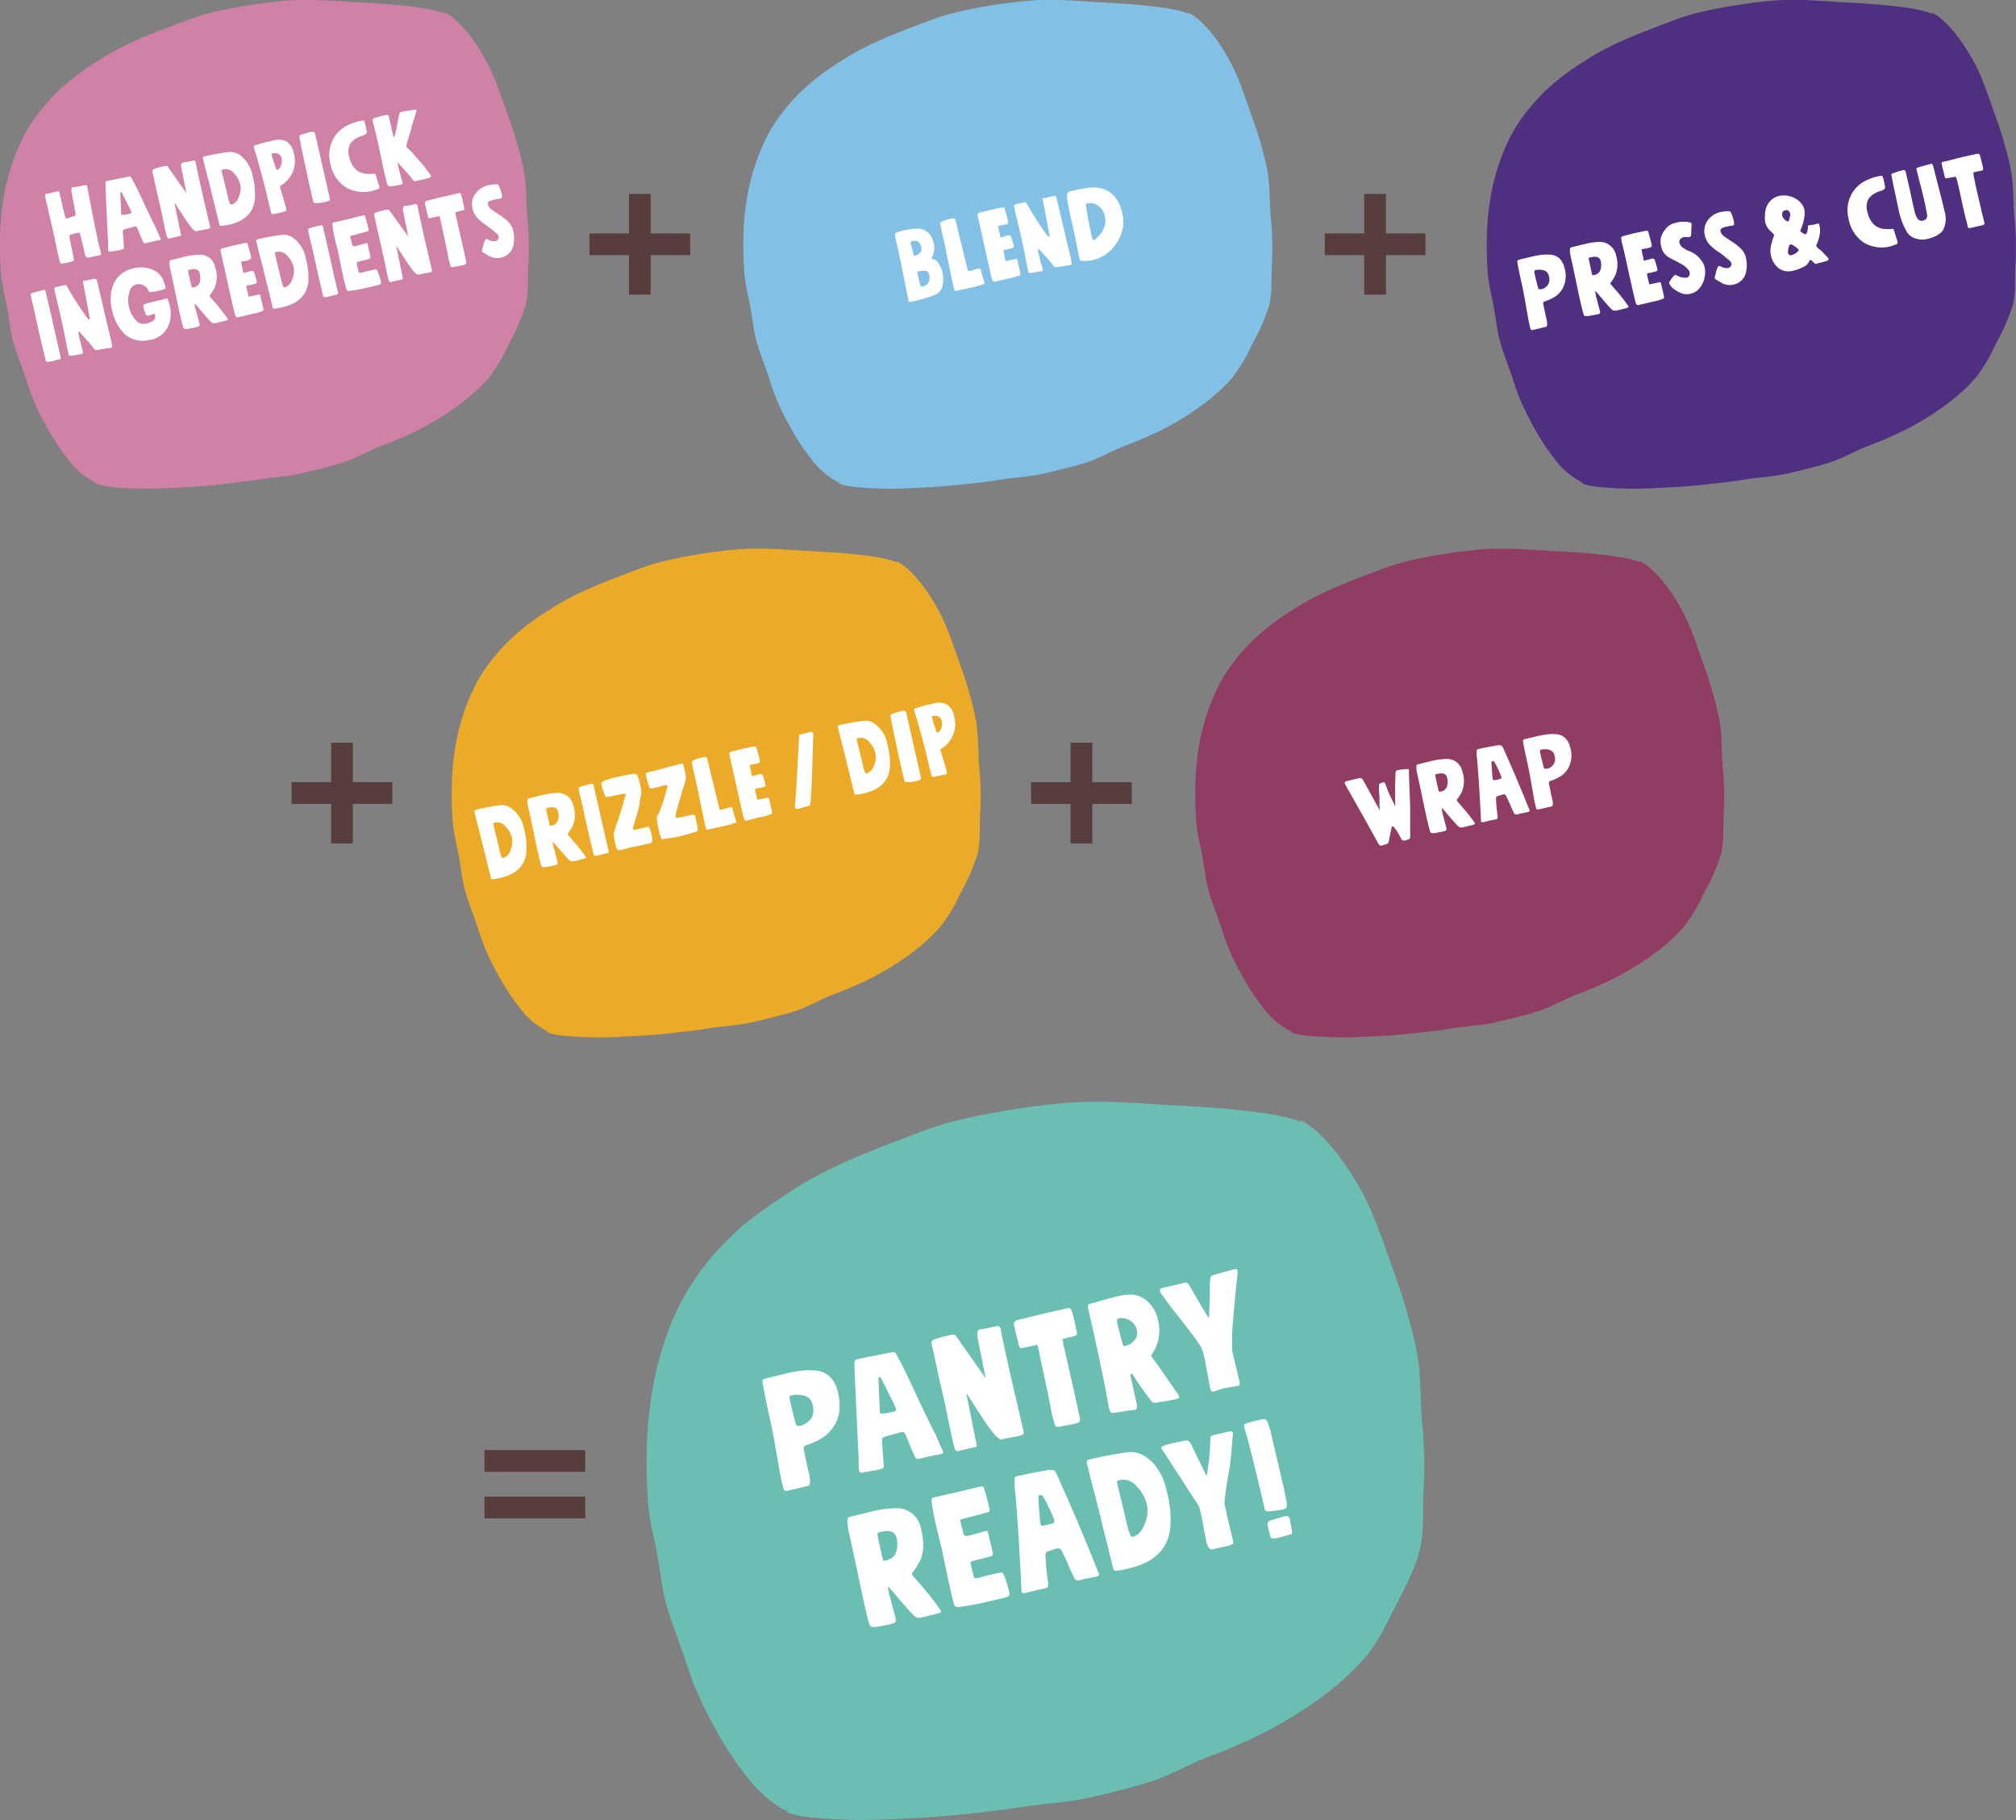 <svg xmlns="http://www.w3.org/2000/svg" viewBox="0 0 464.28 419.17"><rect x="0" y="0" width="464.28" height="419.17" fill="#808080" stroke="none"/><defs><style>.cls-1{fill:#cf81a6;}.cls-2{fill:#fff;}.cls-3{fill:#82c1e5;}.cls-4{fill:none;stroke:#583d3e;stroke-miterlimit:10;stroke-width:5.01px;}.cls-5{fill:#4f3080;}.cls-6{fill:#ebab28;}.cls-7{fill:#913d63;}.cls-8{fill:#6bbeb2;}</style></defs><title>Asset 9</title><g id="Layer_2" data-name="Layer 2"><g id="Content"><path class="cls-1" d="M120.52,38.55A95.75,95.75,0,0,0,117,26.63c-1.63-4.58-3-8.87-4.94-12.41C108.72,8,104.91,4,102.46,2.93l-.14.17C99.86,2,93,1.05,83.43.6,78,.34,71.7-.36,65.08.22A121.64,121.64,0,0,0,49.25,2.77,47.85,47.85,0,0,0,43,4.68C35.66,7.46,28.57,10,22.37,14.13A54.1,54.1,0,0,0,13,21.35a46.47,46.47,0,0,0-6.57,8.23,46.13,46.13,0,0,0-3.85,8.79,50.83,50.83,0,0,0-2,8.79A61.36,61.36,0,0,0,0,55.44a75.8,75.8,0,0,0,.27,8c.25,2.59,1,5.23,1.43,7.76s.65,4.91,1.3,7.31,1.63,4.85,2.43,7.13,1.47,4.64,2.42,6.8c1,2.37,2.19,4.58,3.33,6.6a51.69,51.69,0,0,0,4.23,6.39,18.38,18.38,0,0,0,6.67,5.75l-.08.17c1.78.76,5.1,1,9.48,1.16,2.69.11,5.66,0,9.05-.19,2.88-.13,6-.32,9.21-.67,3-.32,6.18-.64,9.38-1.17s6.73-.66,9.91-1.38,6.43-1.51,9.58-2.47,5.74-2.55,8.82-3.79a92.94,92.94,0,0,0,9.44-4.09,66.74,66.74,0,0,0,8.68-5.39,43.81,43.81,0,0,0,7-6.31,38.7,38.7,0,0,0,4.64-7.84A46.5,46.5,0,0,0,121,70.44c.86-3.19.42-6.59.69-9.92a68.54,68.54,0,0,0-.29-10.61c-.29-3.83-.11-7.65-.9-11.36"/><path class="cls-2" d="M16.61,49.91l.34-.09c.27-.07.42-.17.45-.27a2.46,2.46,0,0,0-.08-.79q-.13-.72-.39-2.13c-.17-.94-.32-1.75-.45-2.44a1.64,1.64,0,0,1,0-.82.48.48,0,0,1,.35-.26,1.37,1.37,0,0,1,.29,0c.12,0,.32,0,.6-.1l1-.2.74-.17a.5.5,0,0,1,.67.43l0,.16c.1.5.28,1.38.52,2.63q.61,3.32,1.59,8.1c.18.9.32,1.55.41,2,.05.21.16.61.32,1.21s.27,1,.31,1.19-.13.41-.57.51l-.15,0-1,.21c-.5.09-.84.16-1,.21a.76.76,0,0,1-.67-.08,1.23,1.23,0,0,1-.35-.69c-.46-2-.78-3.41-1-4.3l-.09-.35c0-.14-.08-.22-.15-.25a.62.62,0,0,0-.36,0l-1.5.38-.22.06a.3.3,0,0,0-.13.09l-.09.09s0,.06,0,.12,0,.11,0,.14a.75.75,0,0,0,0,.21l.06.26c.07.37.2,1,.38,1.85s.3,1.46.36,1.8l.12.56c.06.28.1.52.13.71s-.36.32-1.13.5c-.25.06-.57.13-1,.2l-.67.14c-.25.05-.44-.22-.58-.83l-.17-.73c-.17-.74-.31-1.33-.39-1.77-.23-1.12-.45-2.15-.66-3.11s-.44-2-.7-3.13-.49-2.1-.67-2.93l-.23-1-.43-1.82a1.33,1.33,0,0,1,0-.55c0-.11.15-.2.41-.26l.11,0,1-.23,1-.25a1.88,1.88,0,0,1,.38-.06.34.34,0,0,1,.24.07.59.59,0,0,1,.17.33c0,.13.12.53.27,1.22s.28,1.25.39,1.73c.07.32.17.74.3,1.24s.24,1,.33,1.36a.49.49,0,0,0,.11.27s.11,0,.23,0l.1,0Z"/><path class="cls-2" d="M37,54.94a.26.26,0,0,1-.22.35c-.15,0-.41.09-.76.15l-.84.18-1.75.4a.32.32,0,0,1-.27,0A.42.42,0,0,1,33,55.8c0-.07-.08-.17-.13-.31l-.12-.28c-.13-.27-.31-.69-.54-1.24s-.41-1-.53-1.27c-.17-.43-.37-.61-.6-.56h0c-.28.1-.68.21-1.2.35l-1.21.33a.49.49,0,0,0-.37.55c0,.35,0,.73.07,1.14s.06.86.1,1.35.07.89.09,1.19-.27.38-.86.52l-.28.07-.92.15c-.51.08-.83.14-1,.17-.3.07-.48,0-.53-.2a4.25,4.25,0,0,1-.07-.53,6.14,6.14,0,0,1,0-.62c0-.24,0-.41,0-.52q-.58-11.83-.62-13.89c0-.3.14-.47.36-.52h0q1.23-.28,5-1a.73.73,0,0,1,.38,0,.61.61,0,0,1,.26.3c.71,1.25,1.65,3.17,2.85,5.75s2.1,4.47,2.72,5.65q.08.12,1,2.31A1.28,1.28,0,0,1,37,54.94Zm-6.75-6.09a1.75,1.75,0,0,0-.1-.26c-.24-.55-.92-1.94-2.07-4.18-.07-.13-.16-.18-.26-.15s-.13.11-.12.28.08,1.8.21,4.69v.07c0,.15.16.21.37.19a9.77,9.77,0,0,0,1.62-.28C30.19,49.15,30.31,49,30.26,48.85Z"/><path class="cls-2" d="M38.91,54.94c-.24.05-.44-.22-.58-.83l-.17-.73c-.17-.73-.3-1.33-.39-1.77-.23-1.12-.44-2.14-.64-3.06s-.43-1.94-.69-3-.47-2.07-.65-2.9l-.24-1.09c-.1-.46-.17-.79-.22-1l-.18-.76a1.67,1.67,0,0,1,0-.54q0-.24.6-.45a10.86,10.86,0,0,1,1.15-.33q.84-.2,1.26-.27a.41.41,0,0,1,.47.17l4.29,6.09c-.63-3.12-1-5.07-1.16-5.84s0-1.1.36-1.18a1.24,1.24,0,0,1,.31-.05,4.83,4.83,0,0,0,.53-.09l.8-.16.67-.15a.5.5,0,0,1,.67.43l0,.09,0,.07q.81,4,2,9.1l1.29,5.54c.06.25-.13.42-.56.52l-.15,0L46.45,53l-1.24.26c-.3.07-.86-.46-1.69-1.59C43,51,42.39,50,41.59,48.8l-1.43-2.21c.11.57.54,2.65,1.27,6.24l.12.56c.05.28.1.52.13.72s-.11.21-.37.27l-1,.24-.49.12Z"/><path class="cls-2" d="M51.15,52,51,52l-.15,0h-.1s-.07,0-.08,0a.36.36,0,0,0-.07-.09.34.34,0,0,1-.06-.15l-.06-.24c-.05-.22-.14-.59-.27-1.1s-.21-.88-.27-1.11-.25-1-.49-2-.4-1.58-.49-1.94c-.23-1-.62-2.55-1.14-4.59s-.89-3.45-1.07-4.25c-.07-.28.06-.46.37-.53a55.85,55.85,0,0,1,5.59-1,3.84,3.84,0,0,1,2.47.66,7.59,7.59,0,0,1,3,4.9A15.78,15.78,0,0,1,58.69,46c-.36,3-2.32,4.91-5.86,5.74A14.88,14.88,0,0,1,51.15,52Zm1.4-6.42c.25,1.1.51,1.61.77,1.55A2.61,2.61,0,0,0,55,45.3a4.67,4.67,0,0,0,.33-2.78,5.56,5.56,0,0,0-1.49-2.68A2.42,2.42,0,0,0,51.53,39l-.09,0c-.3.07-.43.19-.4.35.11.44.35,1.44.73,3s.62,2.6.75,3.11Z"/><path class="cls-2" d="M64.46,49l-1.35.29-.17,0-.15,0h-.11s-.08,0-.1-.05a.37.37,0,0,0-.06-.1,1.07,1.07,0,0,1-.06-.17c-.12-.4-.29-1-.5-1.94q-1.56-6.73-3.51-13.14l0-.07c0-.15,0-.26.22-.33l.07,0a25.74,25.74,0,0,1,3.05-.87l1.08-.25a4.16,4.16,0,0,1,3.19.25,4.23,4.23,0,0,1,1.63,2.78,6.63,6.63,0,0,1-.26,4.21,6.88,6.88,0,0,1-2.53,3,1.44,1.44,0,0,1-.23.13.53.53,0,0,0-.18.12.43.43,0,0,0,0,.19,8.9,8.9,0,0,0,.26.92c.14.45.33,1.12.59,2s.45,1.54.57,2a.85.85,0,0,0,0,.15c0,.07,0,.13,0,.15.05.21,0,.34-.21.38Zm-.32-13.52a1.53,1.53,0,0,0-1.21-.17l-.13,0c-.2,0-.29.13-.26.25a30.33,30.33,0,0,0,1,3.17s0,.06.06.15l.06.15c0,.07.09.09.22.06.3-.07.55-.34.74-.8a2.88,2.88,0,0,0,.23-1.78A1.62,1.62,0,0,0,64.14,35.44Z"/><path class="cls-2" d="M69.33,33.64c0-.26-.1-.59-.18-1s-.13-.71-.18-.91A.56.56,0,0,1,69.4,31c1-.31,1.72-.5,2-.56a1.49,1.49,0,0,1,.9-.05.89.89,0,0,1,.32.62l.12.51c.35,1.51.81,3.52,1.36,6s1,4.29,1.2,5.32l.63,2.72c.07.31,0,.52-.08.62a2.26,2.26,0,0,1-.78.28,8.53,8.53,0,0,1-2.43.31.54.54,0,0,1-.54-.48c-.13-.54-.32-1.35-.56-2.43S71.12,42,71,41.44,70.32,38.34,69.33,33.64Z"/><path class="cls-2" d="M85.9,43.92a8,8,0,0,1-6.28-.79,8.22,8.22,0,0,1-3.53-5.44,8.18,8.18,0,0,1-.21-3A8.58,8.58,0,0,1,77,31.53a8.1,8.1,0,0,1,2.44-2.35,11.94,11.94,0,0,1,3.67-1.35c.42-.1.66-.08.74,0a4.14,4.14,0,0,1,.28.84c0,.09.07.29.13.59s.11.52.14.64a2,2,0,0,1,.06.63.5.5,0,0,1-.24.37,6.07,6.07,0,0,1-.67.34A5.28,5.28,0,0,0,80.73,33a3.85,3.85,0,0,0-.3,3.16c.67,2.88,2.47,4.16,5.38,3.86a1.21,1.21,0,0,1,.54,0,.92.92,0,0,1,.24.47c.28,1,.54,1.75.76,2.39l0,.11a.41.41,0,0,1-.12.46,1.77,1.77,0,0,1-.65.26Z"/><path class="cls-2" d="M89.55,26.8l.39,1.66s0,.16.08.39.09.43.12.59,0,.21.08.39.07.33.09.44.11.46.19.76l.15.58c.07,0,.17-.19.28-.53a5,5,0,0,0,.2-.63c.06-.31.17-.84.31-1.58s.26-1.27.32-1.58c0-.06,0-.22.08-.47a4.35,4.35,0,0,1,.1-.52.67.67,0,0,1,.53-.53c.41-.09.93-.19,1.58-.28s1.1-.18,1.38-.24.46,0,.5.09-.05.24-.17.67-.27.93-.54,1.78-.46,1.54-.57,2-.27,1-.52,1.8-.42,1.37-.52,1.85a.53.53,0,0,0,0,.28,1,1,0,0,0,.33.46c.38.35.76.72,1.14,1.13s.8.9,1.27,1.45L97.42,38c.17.19.41.51.72.94s.56.75.75,1a1.4,1.4,0,0,1,.35.52c.07.29-.27.51-1,.68l-.61.14-2,.46c-.18,0-.44-.17-.79-.63a24.62,24.62,0,0,0-2-2.32c-.06-.05-.37-.39-.92-1l-.1-.14a2.83,2.83,0,0,1-.23-.28l-.1-.12.26,1.09,0,.2.34,1.23.15.6c.07.28.13.51.19.72s.11.38.16.54a4.23,4.23,0,0,1,.13.46.29.29,0,0,1-.25.39,17.88,17.88,0,0,1-2.54.45.68.68,0,0,1-.77-.57c-.21-.79-.36-1.35-.43-1.67-.24-1-.58-2.57-1-4.6s-.76-3.56-1-4.58c-.36-1.53-.65-2.69-.88-3.46l0-.11c-.1-.4,0-.62.13-.68s.49-.13.94-.27.82-.24,1.09-.3l.27-.07.29-.08C89.18,26.38,89.48,26.48,89.55,26.8Z"/><path class="cls-2" d="M9.24,77.66C9.08,77,8.87,76,8.6,74.8S8.13,72.61,8,72c-.08-.39-.23-1-.43-1.84s-.36-1.47-.46-1.9l0-.13c-.07-.33,0-.52.1-.56.7-.24,1.47-.46,2.3-.66a2.41,2.41,0,0,1,.79-.1c.11,0,.19.18.25.45l.26,1.1c.31,1.35.77,3.35,1.37,6s1.05,4.67,1.36,6l.46,2c.05.21,0,.34-.3.4l-.26.06-.55.13-.52.14-1.08.25-.13,0c-.23.05-.38.05-.46,0a1.39,1.39,0,0,1-.23-.6Z"/><path class="cls-2" d="M18.85,80l.22.93c.08.35,0,.56-.22.61l-.12,0h-.12c-.51.12-1.26.25-2.26.39a.46.46,0,0,1-.59-.4v0c-.06-.33-.13-.71-.23-1.13s-.16-.78-.21-1.08q-.66-3.54-1.62-7.63c-.12-.53-.32-1.35-.58-2.44l-.6-2.52a.58.58,0,0,1,0-.38.63.63,0,0,1,.33-.23l.32-.08.43-.1c.21,0,.66-.13,1.37-.29a.44.44,0,0,1,.23,0,.73.73,0,0,1,.19.25q1.66,3,4.15,6.55a5.26,5.26,0,0,0,.78,1,.22.22,0,0,0,.22.09c.13,0,.18-.12.14-.27s-.52-2.82-1.53-8.07a1.32,1.32,0,0,1,0-.25.29.29,0,0,1,0-.16.19.19,0,0,1,.08-.11.36.36,0,0,1,.15-.06l.24,0,.29,0,.71-.18.81-.2c.49-.11.78,0,.86.27s.26,1,.45,1.83c.26,1.12.6,2.54,1,4.26s.7,3,.89,3.77c.07.33.2.85.37,1.56s.31,1.27.4,1.67c.05.19.11.5.2.91l.21,1c.08.34,0,.54-.33.61a4.17,4.17,0,0,1-.55.08l-.47.06-2.13.34a.65.65,0,0,1-.65-.25q-.43-.62-1.92-2.28c-1-1.11-1.48-1.67-1.48-1.69a.15.15,0,0,0-.14,0c-.1,0-.1.28,0,.76s.2.85.34,1.44.27,1.1.37,1.53Z"/><path class="cls-2" d="M33,70.36c0-.16.16-.27.4-.34.66-.22,1.4-.42,2.2-.61l2.7-.63a.3.3,0,0,1,.4.26L39,70a7.63,7.63,0,0,1-.4,5.45,5.81,5.81,0,0,1-4.06,2.85l-.17,0A6.34,6.34,0,0,1,28.75,77a11.11,11.11,0,0,1-3-5.9,9.52,9.52,0,0,1-.24-2.9,8.69,8.69,0,0,1,.62-2.73,5.92,5.92,0,0,1,1.69-2.29,6.65,6.65,0,0,1,2.82-1.37,7,7,0,0,1,4.3.23,4.38,4.38,0,0,1,2.57,2.3,9.35,9.35,0,0,1,.54,1.54,1.77,1.77,0,0,1,.05.48c0,.15-.44.33-1.29.53-.46.11-1,.22-1.74.34l-.13,0-.1,0-.08,0a.6.6,0,0,1-.36,0,.67.67,0,0,1-.25-.37,2,2,0,0,0-1.1-1.13,2.2,2.2,0,0,0-3.27,1.62,5.75,5.75,0,0,0-.13,3.13,7,7,0,0,0,1.53,3.16,2.33,2.33,0,0,0,2.37.9,4.39,4.39,0,0,0,1.8-.74,1.24,1.24,0,0,0,.33-1.34c0-.15-.13-.2-.31-.16a2.26,2.26,0,0,0-.47.17,2.59,2.59,0,0,1-.51.18c-.47.1-.75,0-.86-.34a9.86,9.86,0,0,1-.42-1.31A2,2,0,0,1,33,70.36Z"/><path class="cls-2" d="M48.27,59.41a3.8,3.8,0,0,1,1.34,2.29,6.59,6.59,0,0,1-.26,4.73,10,10,0,0,1-.94,1.46.35.35,0,0,0-.1.35.47.47,0,0,0,.15.22q2,2.24,3.22,3.89l.54.74a2.92,2.92,0,0,1,.26.43c0,.13-.21.26-.71.38l-.9.22-.78.19-.39.09a1.54,1.54,0,0,1-.65,0,1.37,1.37,0,0,1-.56-.37q-.7-.67-3-3.41l-.16-.18c-.12-.12-.23-.25-.33-.36a.86.86,0,0,0-.18-.17c-.06,0,0,.32.13.93L45,71l.15.55c.08.25.13.44.16.57.07.3.18.73.33,1.3s.27,1,.34,1.28-.14.5-.61.61l-.22.05c-.66.15-1.34.28-2,.38s-.89-.08-1-.47c-.29-1.15-.51-2-.64-2.58-.27-1.16-.64-2.87-1.11-5.16s-.84-4-1.1-5.11c-.37-1.58-.37-2.41,0-2.5l1.62-.4,1.61-.4a16.42,16.42,0,0,1,3.42-.47A3.78,3.78,0,0,1,48.27,59.41Zm-4.4,2.67-.1,0a.77.77,0,0,0-.41.16.51.51,0,0,0,0,.38c.12.61.35,1.67.7,3.18v0a1.71,1.71,0,0,0,.13.41s.11,0,.22,0l.28-.06A1.73,1.73,0,0,0,46,65.05,3.79,3.79,0,0,0,46,63C45.83,62.08,45.11,61.79,43.87,62.08Z"/><path class="cls-2" d="M56.27,62.84l.77-.22.79-.22q.59-.13.78.54c0,.12.11.38.23.79s.22.76.3,1.08a.41.41,0,0,1-.31.51c-.69.19-1.15.32-1.4.37l-.19,0-.09,0c-.32.07-.45.19-.42.35l.48,2.06c0,.16.12.23.25.2l.43-.1.63-.14.72-.15.37-.09c.18,0,.31.08.37.36.3,1.25.51,2.22.66,2.9a.53.53,0,0,1,0,.38c0,.09-.13.16-.29.21a11.88,11.88,0,0,1-1.83.54,5,5,0,0,1-.63.12.45.45,0,0,1-.15.06l-2.91.68c-.36.07-.6-.11-.7-.54v0c-.09-.34-.22-.84-.37-1.5q-.47-2-1.33-5.89t-1.35-6l-.13-.58a3.38,3.38,0,0,1-.14-1c0-.18.18-.31.45-.37l1-.26,1-.27c.68-.16,1.63-.36,2.84-.61a1.66,1.66,0,0,1,.79-.06,1.26,1.26,0,0,1,.27.58c0,.17.13.51.27,1s.26,1,.34,1.28.08.63,0,.74A2.53,2.53,0,0,1,57,60l-.67.12-.66.12c-.13,0-.14.27,0,.73,0,.2.11.5.18.9s.14.69.19.88S56.09,62.88,56.27,62.84Z"/><path class="cls-2" d="M63.41,71.05l-.18,0-.15,0a.2.2,0,0,1-.11,0s-.06,0-.07,0L62.83,71a.52.52,0,0,1-.07-.15l0-.24c-.06-.22-.15-.59-.27-1.09s-.22-.88-.27-1.12-.25-1-.49-2-.41-1.59-.49-1.94c-.24-1-.62-2.55-1.15-4.59s-.88-3.46-1.07-4.26c-.06-.28.06-.46.38-.53a55.39,55.39,0,0,1,5.58-1,3.75,3.75,0,0,1,2.48.66,7.59,7.59,0,0,1,3,4.9A15.74,15.74,0,0,1,71,65q-.56,4.49-5.86,5.73A13.41,13.41,0,0,1,63.41,71.05Zm1.39-6.42c.26,1.09.51,1.61.77,1.55a2.62,2.62,0,0,0,1.72-1.83,4.67,4.67,0,0,0,.33-2.78,5.6,5.6,0,0,0-1.49-2.68A2.46,2.46,0,0,0,63.78,58l-.08,0c-.31.07-.44.19-.4.35.1.45.34,1.45.72,3s.63,2.6.75,3.12Z"/><path class="cls-2" d="M73.15,62.78c-.15-.67-.36-1.62-.63-2.87s-.48-2.19-.63-2.84l-.44-1.83L71,53.34l0-.14c-.08-.32,0-.51.09-.56A23,23,0,0,1,73.37,52a2.12,2.12,0,0,1,.78-.1c.11,0,.19.18.26.44l.25,1.11c.32,1.34.77,3.35,1.37,6s1,4.67,1.36,6l.46,2c.05.2,0,.34-.29.39l-.26.06-.55.14-.53.14-1.08.25-.12,0c-.24,0-.39,0-.46,0a1.27,1.27,0,0,1-.23-.6Z"/><path class="cls-2" d="M82.53,62.32a1,1,0,0,0,.19.49c.07,0,.22,0,.47,0l.87-.23.89-.23.78-.17.78-.17c.18,0,.35.13.48.52A15.56,15.56,0,0,1,87.74,65q.09.36-.33.54a2.53,2.53,0,0,1-.44.15l-2.12.5A39.46,39.46,0,0,1,80.4,67c-.37,0-.6-.15-.7-.58s-.36-1.44-.65-2.7c-.16-.69-.37-1.66-.61-2.89s-.44-2.19-.6-2.87c-.06-.28-.18-.78-.36-1.48l-.39-1.64c-.22-1-.39-1.93-.52-2.91a1.35,1.35,0,0,1,0-.52.31.31,0,0,1,.22-.17l1.76-.39,1.81-.41L82,50l1.57-.38c.29-.07.46,0,.51.16.26.84.43,1.45.52,1.82l.24,1a1.58,1.58,0,0,1,.07.49c0,.08-.08.14-.21.17l-.82.23c-.36.11-.63.18-.81.22L82,54l-1.08.27c-.2,0-.29.15-.25.32l.21.84c.06.23.13.5.19.79s.15.4.26.44a1,1,0,0,0,.57,0c.26-.06.65-.16,1.18-.32s.92-.26,1.2-.32a.42.42,0,0,1,.28,0,.61.61,0,0,1,.13.32l.5,2.15,0,.18.1.42q.08.28,0,.39a1.59,1.59,0,0,1-.57.24L83.6,60l-1.15.29a.62.62,0,0,0-.29.15s0,.16,0,.36l.2.86Z"/><path class="cls-2" d="M90,65c-.25,0-.44-.22-.58-.83l-.17-.73q-.26-1.11-.39-1.77c-.23-1.12-.44-2.14-.65-3.06s-.42-1.94-.68-3-.47-2.07-.65-2.9c-.07-.28-.15-.64-.25-1.1s-.17-.78-.21-1l-.18-.76a1.49,1.49,0,0,1-.06-.54q0-.24.6-.45c.38-.13.77-.24,1.15-.33.57-.14,1-.22,1.26-.27a.41.41,0,0,1,.47.17L94,54.45q-.93-4.68-1.15-5.84c-.14-.7,0-1.1.36-1.18a1.13,1.13,0,0,1,.3,0,4.47,4.47,0,0,0,.53-.09l.8-.16.68-.15a.5.5,0,0,1,.67.43l0,.09v.07q.82,4,2,9.1l1.29,5.53c.06.25-.13.43-.56.53l-.15,0L97.55,63l-1.24.26c-.3.07-.87-.46-1.69-1.59-.49-.68-1.14-1.64-1.93-2.87L91.25,56.6q.18.85,1.27,6.24l.12.56c.06.28.1.52.13.71s-.11.22-.37.28l-1,.24-.5.11Z"/><path class="cls-2" d="M106.14,44.71a8.8,8.8,0,0,1,.35,1.2c.06.28.15.66.25,1.13s.16.76.19.85c.06.29,0,.47-.27.53l-.65.16-.68.17-.46.1a6.32,6.32,0,0,0,.27,1.42c.13.56.35,1.56.67,3l.75,3.31c.09.39.22,1,.37,1.68l.39,1.78c0,.16.06.28.08.37a.45.45,0,0,1-.07.28.53.53,0,0,1-.3.24,5.3,5.3,0,0,1-.75.22l-.89.17c-.41.07-.71.13-.92.18a.76.76,0,0,1-.51,0,.77.77,0,0,1-.28-.47c-.16-.53-.27-.94-.34-1.23s-.21-1-.35-1.78-.23-1.22-.26-1.35c-.12-.53-.27-1.23-.45-2.09s-.31-1.49-.41-1.89v0c-.07-.3-.15-.68-.24-1.15s-.18-.87-.26-1.21l-.08-.33a.53.53,0,0,0-.06-.16.11.11,0,0,0-.06-.06h-.06l-1.95.43a.79.79,0,0,1-.4,0c-.08,0-.14-.14-.18-.32q-.16-.61-.72-3c-.09-.36.12-.59.61-.71l.87-.21.89-.22.3-.07.68-.17.59-.15,1.95-.44,2-.45C105.88,44.37,106,44.47,106.14,44.71Z"/><path class="cls-2" d="M114.68,45.81l-.44.09-.65.15a6.66,6.66,0,0,0-.7.2,1,1,0,0,0-.43.32.71.71,0,0,0-.09.58,2.25,2.25,0,0,0,.9,1.15q.45.31,1.47,1a15.89,15.89,0,0,1,1.57,1.11,7.38,7.38,0,0,1,1.25,1.28,4.31,4.31,0,0,1,.65,1.52,8.55,8.55,0,0,1,.16,1,7.46,7.46,0,0,1-.15,2.3,3.43,3.43,0,0,1-1,1.83,4,4,0,0,1-1.83,1,4.13,4.13,0,0,1-3-.52,6.82,6.82,0,0,1-.63-.37l-.54-.34a.42.42,0,0,1-.21-.21,1.72,1.72,0,0,1,0-.22c0-.08.11-.41.25-1a6.91,6.91,0,0,1,.35-1.15c.14-.3.25-.46.32-.48a.62.62,0,0,1,.41.1,3.29,3.29,0,0,0,1.69.4,1.18,1.18,0,0,0,.65-.4.78.78,0,0,0,.15-.73,1.24,1.24,0,0,0-.47-.66l-.49-.41c-.29-.23-.5-.41-.64-.54s-.78-.6-1.59-1.15A9.79,9.79,0,0,1,109.79,50a4.79,4.79,0,0,1-1-2.1,3.73,3.73,0,0,1-.09-.67,4.13,4.13,0,0,1,1-2.88,4.78,4.78,0,0,1,2.72-1.69,8.83,8.83,0,0,1,2-.22.46.46,0,0,1,.45.3,9.37,9.37,0,0,1,.66,1.94,1.75,1.75,0,0,1,.06.75c0,.16-.18.26-.43.32Z"/><path class="cls-3" d="M291.74,38.55a94.07,94.07,0,0,0-3.49-11.92c-1.63-4.58-3-8.87-4.94-12.41C280,8,276.14,4,273.69,2.93l-.14.17c-2.46-1.11-9.36-2-18.89-2.5-5.48-.26-11.73-1-18.35-.38a121.64,121.64,0,0,0-15.83,2.55,47.85,47.85,0,0,0-6.24,1.91C206.89,7.46,199.8,10,193.6,14.13a54.1,54.1,0,0,0-9.39,7.22,46.47,46.47,0,0,0-6.57,8.23,46.13,46.13,0,0,0-3.85,8.79,50.83,50.83,0,0,0-2,8.79,61.36,61.36,0,0,0-.59,8.28,75.8,75.8,0,0,0,.27,8c.25,2.59,1,5.23,1.43,7.76s.65,4.91,1.3,7.31,1.63,4.85,2.43,7.13,1.47,4.64,2.42,6.8c1,2.37,2.19,4.58,3.33,6.6a50.58,50.58,0,0,0,4.23,6.39,18.38,18.38,0,0,0,6.67,5.75l-.08.17c1.78.76,5.1,1,9.48,1.16,2.69.11,5.66,0,9.05-.19,2.88-.13,6-.32,9.21-.67,3-.32,6.18-.64,9.38-1.17s6.73-.66,9.91-1.38,6.42-1.51,9.58-2.47,5.74-2.55,8.82-3.79a92.94,92.94,0,0,0,9.44-4.09,66.74,66.74,0,0,0,8.68-5.39,43.3,43.3,0,0,0,7-6.31,39.22,39.22,0,0,0,4.65-7.84,46.5,46.5,0,0,0,3.84-8.74c.86-3.19.42-6.59.69-9.92a68.54,68.54,0,0,0-.29-10.61c-.29-3.83-.11-7.65-.91-11.36"/><path class="cls-2" d="M207.76,53.14a15,15,0,0,1,3.59-.47,3.34,3.34,0,0,1,2.35.88A4.43,4.43,0,0,1,215,55.83a5,5,0,0,1-.31,3.36.54.54,0,0,0-.11.31.2.2,0,0,0,.2.16,1.64,1.64,0,0,1,.81.35,2.14,2.14,0,0,1,.52.54c.11.17.26.43.44.78a5.63,5.63,0,0,1,.52,1.44,6.32,6.32,0,0,1,0,2.9,2.81,2.81,0,0,1-1.28,2,18.09,18.09,0,0,1-3.28,1.18l-1.5.39c-.53.13-1,.21-1.3.26a.37.37,0,0,1-.3,0,.41.41,0,0,1-.16-.16c0-.07,0-.16-.08-.28l0-.13c-.17-.74-.36-1.64-.56-2.69q-1.17-6.18-2.47-11.78c0-.06,0-.14-.05-.24a.57.57,0,0,0,0-.18c0-.27.18-.46.67-.58Zm2,3,.06.26.09.34.1.34.33,1.44c.07.28.18.41.34.37a2.24,2.24,0,0,0,1.22-.71,1.4,1.4,0,0,0,.27-1.3,2.41,2.41,0,0,0-.45-.94,1,1,0,0,0-.7-.45,3.41,3.41,0,0,0-1.08.07C209.75,55.59,209.69,55.79,209.77,56.13Zm3.52,6.27a2.87,2.87,0,0,0-1.5.05l-.24,0a.56.56,0,0,0-.27.13.44.44,0,0,0,0,.29l.65,2.79c.07.26.34.34.83.23a1.64,1.64,0,0,0,1.09-.91,2.23,2.23,0,0,0,.19-1.54C213.9,62.89,213.65,62.52,213.29,62.4Z"/><path class="cls-2" d="M226.33,63.76c.17.58.29,1,.36,1.31s-.06.31-.3.4a16.73,16.73,0,0,1-2.3.67l-1.55.34-1.57.34-.67.16c-.31.07-.5,0-.56-.29q-.44-1.86-1.32-6.17c-.58-2.88-1-5.05-1.39-6.53-.14-.59-.3-1.34-.48-2.27a.81.81,0,0,1,0-.39c0-.07.13-.16.3-.26a6.74,6.74,0,0,1,1.74-.62l.81-.16c.37,0,.59.08.66.41l.57,2.4c.24,1,.43,1.76.59,2.39.8,3.27,1.35,5.52,1.67,6.76,0,.13.13.17.3.13l.18,0,.43-.1c.19,0,.46-.12.83-.24l.83-.24c.22,0,.38.15.48.59l0,.09C226,62.74,226.15,63.17,226.33,63.76Z"/><path class="cls-2" d="M230.6,54.64c.18,0,.43-.11.77-.22l.79-.22c.39-.09.65.09.79.54,0,.12.1.38.23.79s.22.77.29,1.08a.39.39,0,0,1-.31.51c-.68.19-1.14.32-1.39.37l-.19,0-.09,0c-.32.07-.46.19-.42.35l.48,2.06c0,.16.12.23.25.2l.43-.1.63-.13.72-.16.36-.09c.19,0,.32.08.38.36.29,1.26.51,2.22.66,2.91a.64.64,0,0,1,0,.37.45.45,0,0,1-.29.21,11.88,11.88,0,0,1-1.83.54,5.93,5.93,0,0,1-.63.13.37.37,0,0,1-.15.05l-2.91.68c-.37.07-.6-.11-.7-.54v0c-.09-.34-.22-.84-.37-1.5-.31-1.35-.76-3.31-1.33-5.89s-1-4.59-1.35-6l-.14-.58a3.27,3.27,0,0,1-.13-1c0-.18.17-.31.45-.37l1-.26,1-.27c.68-.15,1.62-.36,2.84-.61.44-.09.7-.11.78-.05s.18.24.28.57c0,.17.13.51.27,1.05s.26,1,.34,1.29.07.62,0,.73a2.53,2.53,0,0,1-.81.33l-.68.12L230,52c-.13,0-.14.27,0,.73,0,.2.11.51.19.9l.18.88Q230.35,54.7,230.6,54.64Z"/><path class="cls-2" d="M239.89,60.93l.22.93c.08.35,0,.55-.22.61h-.13l-.12,0c-.5.12-1.25.24-2.25.38a.46.46,0,0,1-.6-.39v0c-.06-.32-.14-.7-.23-1.12s-.16-.78-.22-1.08q-.66-3.54-1.62-7.63c-.12-.54-.31-1.35-.58-2.45s-.46-1.93-.59-2.51a.55.55,0,0,1,0-.39.71.71,0,0,1,.32-.22l.33-.08.43-.1c.2,0,.66-.13,1.36-.29a.29.29,0,0,1,.23,0,.62.62,0,0,1,.2.25c1.11,2,2.49,4.15,4.14,6.55a6.14,6.14,0,0,0,.78,1,.3.3,0,0,0,.23.09c.13,0,.17-.12.14-.27s-.53-2.83-1.54-8.07c0-.12,0-.2-.05-.26a.77.77,0,0,1,0-.15.36.36,0,0,1,.08-.12.43.43,0,0,1,.16,0l.24,0,.28-.05.71-.18.82-.2c.49-.12.78,0,.86.27s.26,1,.45,1.83c.26,1.12.59,2.54,1,4.26s.71,3,.89,3.77c.08.33.2.85.38,1.56s.3,1.27.4,1.67c0,.19.11.49.2.91l.21,1c.08.34,0,.55-.34.62a3.92,3.92,0,0,1-.55.08,3.24,3.24,0,0,0-.46.06l-2.13.33a.62.62,0,0,1-.65-.24c-.29-.42-.93-1.18-1.92-2.29s-1.48-1.67-1.49-1.68-.07,0-.14,0-.09.28,0,.77.2.85.35,1.44l.36,1.52Z"/><path class="cls-2" d="M250.76,43.22q6.21-.6,7.74,6a8.17,8.17,0,0,1-.22,4.46,10.25,10.25,0,0,1-2.42,3.9,8.37,8.37,0,0,1-4.19,2.31,8.55,8.55,0,0,1-2.6.18.46.46,0,0,1-.43-.39c-.2-.85-.46-2.12-.79-3.8s-.6-2.95-.79-3.79q-.83-3.52-1.29-6.19c-.17-1.06,0-1.66.54-1.78A43,43,0,0,1,250.76,43.22Zm1.17,12.05c.14,0,.23-.07.26-.13,2-1.65,2.7-3.46,2.25-5.42a3.85,3.85,0,0,0-1.5-2.33,3.09,3.09,0,0,0-2.62-.5c-.19,0-.27.15-.25.3.32,2.27.81,4.86,1.49,7.77C251.62,55.21,251.74,55.32,251.93,55.27Z"/><line class="cls-4" x1="147.35" y1="44.66" x2="147.35" y2="67.86"/><line class="cls-4" x1="158.95" y1="56.26" x2="135.75" y2="56.26"/><line class="cls-4" x1="316.68" y1="44.66" x2="316.68" y2="67.86"/><line class="cls-4" x1="328.28" y1="56.26" x2="305.09" y2="56.26"/><path class="cls-5" d="M463,38.55a94.07,94.07,0,0,0-3.49-11.92c-1.63-4.58-3-8.87-4.94-12.41C451.18,8,447.37,4,444.92,2.93l-.14.17c-2.46-1.11-9.36-2-18.89-2.5-5.48-.26-11.73-1-18.35-.38a121.64,121.64,0,0,0-15.83,2.55,47.85,47.85,0,0,0-6.24,1.91C378.12,7.46,371,10,364.83,14.13a53.73,53.73,0,0,0-9.39,7.22,46.47,46.47,0,0,0-6.57,8.23A46.13,46.13,0,0,0,345,38.37a50.83,50.83,0,0,0-2,8.79,61.36,61.36,0,0,0-.59,8.28,75.8,75.8,0,0,0,.27,8c.25,2.59,1,5.23,1.43,7.76s.65,4.91,1.3,7.31,1.63,4.85,2.43,7.13,1.47,4.64,2.42,6.8c1.05,2.37,2.19,4.58,3.33,6.6a50.58,50.58,0,0,0,4.23,6.39,18.38,18.38,0,0,0,6.67,5.75l-.08.17c1.78.76,5.1,1,9.47,1.16,2.7.11,5.67,0,9.06-.19,2.88-.13,6-.32,9.21-.67,3-.32,6.18-.64,9.38-1.17s6.73-.66,9.91-1.38,6.42-1.51,9.58-2.47,5.74-2.55,8.82-3.79a92.94,92.94,0,0,0,9.44-4.09A67.42,67.42,0,0,0,448,93.33,43.3,43.3,0,0,0,455,87a39.22,39.22,0,0,0,4.65-7.84,46.5,46.5,0,0,0,3.84-8.74c.86-3.19.42-6.59.68-9.92a67.31,67.31,0,0,0-.28-10.61c-.29-3.83-.11-7.65-.91-11.36"/><path class="cls-2" d="M354.89,58.7a12.62,12.62,0,0,1,1.87-.07,4.13,4.13,0,0,1,1.62.36,3.47,3.47,0,0,1,1.16,1,4.47,4.47,0,0,1,.77,1.75,6.1,6.1,0,0,1-.58,4.94,6,6,0,0,1-1.4,1.5,9.85,9.85,0,0,1-2.12,1.07,1.18,1.18,0,0,1-.27.1l-.24.08-.17.09a.21.21,0,0,0-.11.12.65.65,0,0,0,0,.17.84.84,0,0,0,0,.26c0,.1.1.47.23,1.1s.22,1.13.31,1.48l.15.64a7,7,0,0,1,.2,1.38c0,.36-.11.56-.31.61l-.32.07-.78.19L353,76c-.3.07-.49-.06-.57-.38l-.16-.71c-.13-.55-.22-1-.28-1.27-.09-.55-.25-1.41-.45-2.58s-.39-2.21-.56-3.14-.36-1.84-.57-2.76c-.49-2.2-.82-3.85-1-4.93,0-.21.17-.36.62-.47l1.34-.32,1.35-.33Q354,58.82,354.89,58.7Zm0,7.9.11,0a2.28,2.28,0,0,0,1.7-3,1.66,1.66,0,0,0-1-1.29,3.76,3.76,0,0,0-2.11-.09c-.13,0-.2.09-.21.16a3.35,3.35,0,0,0,0,.42c0,.19.1.49.19.89,0,.21.12.51.22.9s.17.7.22.89.06.25.12.46a4.55,4.55,0,0,0,.13.44Q354.36,66.72,354.89,66.6Z"/><path class="cls-2" d="M370.83,56.57a3.81,3.81,0,0,1,1.35,2.29,6.59,6.59,0,0,1-.27,4.73A10.2,10.2,0,0,1,371,65a.37.37,0,0,0-.1.36.59.59,0,0,0,.14.22q2,2.23,3.23,3.89l.53.74a2.16,2.16,0,0,1,.26.43c0,.13-.2.26-.71.38l-.9.22-.78.19-.38.09a1.74,1.74,0,0,1-.65,0,1.39,1.39,0,0,1-.57-.37q-.71-.67-3-3.41l-.15-.18-.34-.36a.72.72,0,0,0-.17-.17q-.09,0,.12.93l0,.15a4.42,4.42,0,0,0,.15.55q.1.38.15.57c.07.3.18.73.34,1.3s.26,1,.33,1.28-.13.49-.61.61l-.22,0c-.66.15-1.33.28-2,.37s-.89-.07-1-.46c-.3-1.15-.51-2-.65-2.58q-.4-1.74-1.11-5.16t-1.1-5.11c-.36-1.58-.37-2.42,0-2.5l1.63-.4,1.6-.4a16.42,16.42,0,0,1,3.42-.47A3.7,3.7,0,0,1,370.83,56.57Zm-4.39,2.67-.11,0a.89.89,0,0,0-.41.17c-.05.06-.06.18,0,.38q.17.91.69,3.18v0a1.17,1.17,0,0,0,.13.41s.1,0,.22,0l.28-.07a1.7,1.7,0,0,0,1.33-1.16,3.71,3.71,0,0,0,.05-2.1Q368.3,58.81,366.44,59.24Z"/><path class="cls-2" d="M378.83,60l.77-.21c.34-.1.6-.18.79-.22.39-.09.65.09.79.54,0,.12.1.38.23.79s.22.76.29,1.07a.4.4,0,0,1-.31.52l-1.39.37-.2,0-.08,0c-.32.07-.46.19-.42.35l.48,2.06c0,.16.12.23.25.2l.43-.1.63-.14.72-.15.36-.09c.19,0,.31.08.38.36.29,1.25.51,2.22.65,2.9a.6.6,0,0,1,0,.38.49.49,0,0,1-.29.21,11.88,11.88,0,0,1-1.83.54l-.64.12a.38.38,0,0,1-.14.06l-2.92.68q-.54.11-.69-.54v0c-.1-.34-.22-.84-.37-1.5q-.48-2-1.33-5.89c-.57-2.59-1-4.59-1.36-6l-.13-.57a3.3,3.3,0,0,1-.13-1c0-.18.17-.31.45-.37l1-.26c.45-.13.8-.22,1-.27.67-.16,1.62-.36,2.84-.61a1.62,1.62,0,0,1,.78-.06c.09.05.18.25.27.58,0,.16.13.51.28,1.05s.26,1,.33,1.28.08.63,0,.74a2.32,2.32,0,0,1-.81.32c-.14,0-.37.08-.68.13l-.65.11c-.13,0-.14.28,0,.74,0,.2.11.5.19.9s.13.69.18.88S378.66,60,378.83,60Z"/><path class="cls-2" d="M386.92,55.13a.9.9,0,0,0-.13.86,1.83,1.83,0,0,0,.71,1,6.68,6.68,0,0,0,1.45.81,7.49,7.49,0,0,1,1.19.59,6.12,6.12,0,0,1,.79.6,7.59,7.59,0,0,1,.95,1.09,4,4,0,0,1,.69,1.4,5.88,5.88,0,0,1,0,2.37,5.38,5.38,0,0,1-1.07,2.38,3.67,3.67,0,0,1-2.14,1.41,3.58,3.58,0,0,1-2.11-.09,8.23,8.23,0,0,1-2.07-1.22,6.53,6.53,0,0,1-.77-1s0,0,0-.08a.32.32,0,0,1,0-.22,7.73,7.73,0,0,1,1.14-1.57.54.54,0,0,1,.67,0,3.9,3.9,0,0,0,1.87.5l.31,0a.85.85,0,0,0,.64-.5,1.36,1.36,0,0,0,.06-.79,1,1,0,0,0-.18-.4,4.81,4.81,0,0,0-.81-.85,5.54,5.54,0,0,0-1-.67l-1-.53-1-.53c-.31-.17-.54-.3-.7-.37a3.6,3.6,0,0,1-1.84-2.63,3.93,3.93,0,0,1,0-2.16,6.17,6.17,0,0,1,1.08-1.88,4,4,0,0,1,2.34-1.36,6.51,6.51,0,0,1,3.18-.07c.24.07.38.18.41.33a1.11,1.11,0,0,1,0,.23c-.06.73-.09,1.46-.1,2.19a.59.59,0,0,1-.49.63,4.21,4.21,0,0,1-.62,0,4.35,4.35,0,0,0-.62,0A1.8,1.8,0,0,0,386.92,55.13Z"/><path class="cls-2" d="M398.55,52l-.43.09-.65.15a6,6,0,0,0-.7.2,1,1,0,0,0-.43.32.64.64,0,0,0-.09.58,2.18,2.18,0,0,0,.9,1.15q.44.31,1.47,1a13.71,13.71,0,0,1,1.56,1.11,7.13,7.13,0,0,1,1.26,1.28,4.31,4.31,0,0,1,.65,1.52,8.55,8.55,0,0,1,.16,1,7.46,7.46,0,0,1-.15,2.3,3.5,3.5,0,0,1-1,1.83,3.86,3.86,0,0,1-4.82.5c-.16-.08-.37-.2-.64-.37l-.53-.34a.42.42,0,0,1-.21-.21,1.72,1.72,0,0,1,0-.22c0-.08.11-.41.25-1a7.82,7.82,0,0,1,.34-1.16c.15-.29.25-.45.33-.47a.68.68,0,0,1,.41.09,3.07,3.07,0,0,0,1.68.4,1.14,1.14,0,0,0,.66-.39.79.79,0,0,0,.15-.73,1.3,1.3,0,0,0-.47-.66l-.5-.41a7.91,7.91,0,0,1-.63-.54,19.12,19.12,0,0,0-1.59-1.16,9.5,9.5,0,0,1-1.94-1.66,4.74,4.74,0,0,1-1-2.1,3.84,3.84,0,0,1-.09-.68,4.08,4.08,0,0,1,.95-2.87,4.73,4.73,0,0,1,2.72-1.69,8.75,8.75,0,0,1,2-.22.49.49,0,0,1,.46.29,10.58,10.58,0,0,1,.66,2,1.88,1.88,0,0,1,.05.75c0,.15-.18.26-.42.32Z"/><path class="cls-2" d="M418.29,60.77l-.07,0c-.13,0-.26,0-.4-.19l-.2-.2-.23-.22-.2-.2a.31.31,0,0,0-.31-.07.25.25,0,0,0-.18.21,2.68,2.68,0,0,1-1.41,1.39,10,10,0,0,1-2.37.86,3.8,3.8,0,0,1-3.24-.54,4.9,4.9,0,0,1-1.84-3,5.08,5.08,0,0,1-.06-1.83,14.24,14.24,0,0,1,.77-2.68.53.53,0,0,0,0-.21.44.44,0,0,0-.11-.18l-.24-.25-.27-.27a4,4,0,0,1-1.39-2.15,4.85,4.85,0,0,1-.1-1.1,13.94,13.94,0,0,1,.11-1.51,4.41,4.41,0,0,1,1.13-2.33,4,4,0,0,1,2-1.17,6.14,6.14,0,0,1,.65-.1,5.47,5.47,0,0,1,2.46.36,4.9,4.9,0,0,1,2,1.4,3.39,3.39,0,0,1,.73,1.42,4.29,4.29,0,0,1,.08,1.29,11.47,11.47,0,0,1-.91,3.43.61.61,0,0,0-.07.3.4.4,0,0,0,.19.21,4.28,4.28,0,0,0,.8.49.35.35,0,0,0,.23,0,.26.26,0,0,0,.15-.11,1.36,1.36,0,0,0,.18-.34,1.28,1.28,0,0,0,.1-.33l.06-.42a3.73,3.73,0,0,0,.05-.4v-.2l0-.14a.09.09,0,0,1,0-.07.46.46,0,0,1,.1,0l.72-.12a7,7,0,0,0,.77-.13,2.3,2.3,0,0,0,.33-.1l.29-.09c.13,0,.22,0,.27.07a.92.92,0,0,1,.15.39,4.51,4.51,0,0,1,.13,1.54,7.92,7.92,0,0,1-.7,2.63.94.94,0,0,0-.14.57s0,.07.07.13a4.82,4.82,0,0,0,.5.51,5.26,5.26,0,0,1,1.11,1,6.51,6.51,0,0,0,.5.51,4.81,4.81,0,0,1,.58.68.59.59,0,0,1,.05.13.24.24,0,0,1,0,.15.25.25,0,0,1-.11.12l-.15.11a.85.85,0,0,1-.19.09l-.22.06-.21.06-.17.05c-.25.08-.7.19-1.33.34Zm-6.05-11.61a.87.87,0,0,0-1.21-.7.71.71,0,0,0-.55.49,1.46,1.46,0,0,0,0,.83,2.11,2.11,0,0,0,1.1,1.2.3.3,0,0,0,.23,0,.22.22,0,0,0,.17-.15c.12-.47.22-.89.31-1.29a.6.6,0,0,0,0-.35Zm.34,9.6a3,3,0,0,0,1.59-1,.33.33,0,0,0,.06-.2.32.32,0,0,0-.1-.16,5.92,5.92,0,0,0-1.31-1,.73.73,0,0,0-.46-.1.49.49,0,0,0-.33.33,4.09,4.09,0,0,0-.26,1.34,1.15,1.15,0,0,0,0,.3C411.9,58.68,412.17,58.86,412.58,58.76Z"/><path class="cls-2" d="M435.55,56.69a8.07,8.07,0,0,1-6.28-.8,8.22,8.22,0,0,1-3.53-5.44,8.18,8.18,0,0,1-.21-3,8.35,8.35,0,0,1,1.14-3.2,8.1,8.1,0,0,1,2.44-2.35,11.84,11.84,0,0,1,3.67-1.35c.41-.09.66-.08.73,0a4.17,4.17,0,0,1,.29.84c0,.09.06.29.13.59s.11.52.13.64a1.77,1.77,0,0,1,.07.63.49.49,0,0,1-.24.36,5.6,5.6,0,0,1-.67.35,5.29,5.29,0,0,0-2.84,1.74,3.88,3.88,0,0,0-.3,3.17c.67,2.88,2.46,4.16,5.38,3.86a1.16,1.16,0,0,1,.53,0c.09.05.17.21.25.47.28,1,.53,1.75.76,2.39l0,.11a.41.41,0,0,1-.12.46,1.71,1.71,0,0,1-.64.26Z"/><path class="cls-2" d="M445.06,37.87a19.18,19.18,0,0,1,.61,2.22c.16.6.49,1.89,1,3.87s.88,3.5,1.12,4.55a6,6,0,0,1-.23,4.34c-.59,1-1.84,1.75-3.75,2.19a4.81,4.81,0,0,1-2.63-.11,3.6,3.6,0,0,1-1.95-1.37,16.39,16.39,0,0,1-2-5.37q-.21-.88-.57-2.64c-.24-1.16-.41-2-.52-2.41-.06-.28-.15-.71-.26-1.3s-.19-1-.26-1.33v0c-.08-.33,0-.53.29-.61q1.67-.56,2.4-.72a.42.42,0,0,1,.39.06.9.9,0,0,1,.21.48l.46,2c.16.68.42,1.83.77,3.46s.61,2.75.76,3.37a5.15,5.15,0,0,0,.72,1.83,1.12,1.12,0,0,0,1.28.41,1.15,1.15,0,0,0,.73-.43,1.21,1.21,0,0,0,.2-.67,6.65,6.65,0,0,0-.16-1c-.2-1.06-.42-2.1-.66-3.14-.18-.79-.46-1.89-.82-3.27s-.58-2.26-.66-2.61a3.19,3.19,0,0,0-.09-.31c0-.12,0-.19-.06-.22a.44.44,0,0,1,0-.37.94.94,0,0,1,.46-.24c1.13-.34,2-.57,2.54-.7C444.8,37.65,445,37.7,445.06,37.87Z"/><path class="cls-2" d="M452.82,50.76c-.14-.53-.25-.95-.32-1.25-.19-.81-.45-2-.8-3.61s-.63-2.83-.83-3.69a10.42,10.42,0,0,0-.31-1.14.6.6,0,0,0-.19-.32.42.42,0,0,0-.34,0c-.86.17-1.42.26-1.69.28a.45.45,0,0,1-.33,0,.64.64,0,0,1-.14-.32c-.18-.68-.41-1.65-.7-2.92-.07-.28,0-.44.16-.48l1-.23c.44-.1,1.09-.26,1.92-.48s1.47-.38,1.88-.47c.64-.15,1.59-.36,2.87-.62a1.56,1.56,0,0,1,.78-.05c.09,0,.18.24.27.57.3,1.18.5,2,.59,2.34s.1.71,0,.79a.84.84,0,0,1-.33.15l-.72.14c-.33.07-.57.11-.71.15l-.21.06-.12,0s0,.05-.06.09v.11a1.23,1.23,0,0,0,0,.18l0,.21c.27,1.42.6,3,1,4.65l.85,3.68c.07.28.17.72.32,1.32s.26,1,.33,1.35a.43.43,0,0,1-.34.59l-2.92.68c-.33.08-.54-.08-.63-.46V52C453.06,51.7,453,51.3,452.82,50.76Z"/><line class="cls-4" x1="78.76" y1="171.05" x2="78.76" y2="194.24"/><line class="cls-4" x1="90.35" y1="182.64" x2="67.16" y2="182.64"/><path class="cls-6" d="M224.58,164.94A93.59,93.59,0,0,0,221.09,153c-1.63-4.59-3-8.88-4.94-12.42-3.36-6.19-7.17-10.18-9.62-11.29l-.14.18c-2.46-1.11-9.36-2.05-18.89-2.5-5.48-.27-11.73-1-18.35-.38a119.92,119.92,0,0,0-15.83,2.54,46.4,46.4,0,0,0-6.24,1.92c-7.35,2.77-14.44,5.33-20.64,9.44a53.3,53.3,0,0,0-9.39,7.23,46.4,46.4,0,0,0-6.57,8.22,45.94,45.94,0,0,0-3.85,8.8,50.51,50.51,0,0,0-2,8.78,61.48,61.48,0,0,0-.59,8.28,75.8,75.8,0,0,0,.27,8c.25,2.59,1,5.23,1.43,7.76s.65,4.91,1.3,7.31,1.63,4.86,2.43,7.14,1.47,4.64,2.42,6.79c1,2.37,2.19,4.59,3.33,6.61a50.42,50.42,0,0,0,4.23,6.38,18.38,18.38,0,0,0,6.67,5.75l-.08.18c1.78.75,5.1,1,9.47,1.15,2.7.12,5.67,0,9.06-.18,2.88-.13,6-.33,9.21-.67,3-.32,6.18-.65,9.38-1.18s6.73-.65,9.91-1.38,6.42-1.51,9.58-2.46,5.74-2.56,8.82-3.8a95.19,95.19,0,0,0,9.44-4.08,69,69,0,0,0,8.68-5.39,43.35,43.35,0,0,0,7-6.32,39.15,39.15,0,0,0,4.65-7.83,46.59,46.59,0,0,0,3.84-8.75c.86-3.18.42-6.58.68-9.92a67.15,67.15,0,0,0-.28-10.6c-.29-3.84-.11-7.66-.91-11.36"/><path class="cls-2" d="M113.69,202.48l-.17,0-.16,0h-.1a.1.1,0,0,1-.08,0l-.06-.09a.26.26,0,0,1-.07-.14L113,202c0-.22-.14-.58-.26-1.09s-.22-.88-.28-1.12-.24-1-.49-2-.4-1.59-.48-1.94c-.24-1-.62-2.55-1.15-4.59s-.89-3.46-1.07-4.25c-.07-.28.06-.46.38-.53a55.82,55.82,0,0,1,5.58-1.05,3.87,3.87,0,0,1,2.48.66,7.67,7.67,0,0,1,3,4.9,16,16,0,0,1,.5,5.41q-.54,4.5-5.85,5.73A13.54,13.54,0,0,1,113.69,202.48Zm1.4-6.42c.25,1.09.51,1.61.77,1.55a2.61,2.61,0,0,0,1.71-1.82,4.8,4.8,0,0,0,.34-2.79,5.66,5.66,0,0,0-1.49-2.67,2.43,2.43,0,0,0-2.35-.89l-.09,0c-.3.07-.43.18-.39.35q.15.66.72,3t.75,3.12Z"/><path class="cls-2" d="M130.73,183.35a3.87,3.87,0,0,1,1.34,2.29,6.59,6.59,0,0,1-.26,4.73,10,10,0,0,1-.94,1.46.35.35,0,0,0-.1.35.65.65,0,0,0,.14.22c1.34,1.5,2.41,2.79,3.23,3.89l.54.74a3.65,3.65,0,0,1,.26.43c0,.14-.21.26-.71.38l-.9.22-.78.19-.39.09a1.54,1.54,0,0,1-.65,0A1.22,1.22,0,0,1,131,198q-.7-.68-3-3.41l-.16-.18q-.18-.18-.33-.36a.86.86,0,0,0-.18-.17q-.09,0,.12.93l0,.15.15.55c.07.25.13.44.16.57.07.3.18.73.33,1.3s.27,1,.33,1.28-.13.5-.6.61l-.22.05c-.66.15-1.34.28-2,.38s-.89-.08-1-.47c-.29-1.15-.51-2-.64-2.58q-.4-1.72-1.11-5.16t-1.1-5.11c-.37-1.58-.37-2.41,0-2.5l1.62-.4,1.61-.4a15.69,15.69,0,0,1,3.41-.46A3.73,3.73,0,0,1,130.73,183.35Zm-4.4,2.67-.11,0a.86.86,0,0,0-.4.16.51.51,0,0,0,0,.38c.11.62.35,1.67.7,3.18v0a1.71,1.71,0,0,0,.13.41s.11.05.22,0l.28-.06a1.75,1.75,0,0,0,1.34-1.17,3.68,3.68,0,0,0,0-2.09C128.29,186,127.57,185.73,126.33,186Z"/><path class="cls-2" d="M135.44,191.42c-.16-.67-.37-1.62-.64-2.87s-.47-2.19-.62-2.84l-.44-1.83c-.21-.84-.36-1.48-.46-1.9l0-.14c-.07-.32,0-.51.1-.56a22.8,22.8,0,0,1,2.3-.65,2.15,2.15,0,0,1,.79-.1c.11,0,.19.18.25.44l.26,1.11q.47,2,1.37,6c.59,2.67,1.05,4.67,1.36,6l.46,2q.08.3-.3.39l-.26.06-.55.14-.52.14-1.08.25-.13,0c-.23,0-.38,0-.46,0a1.39,1.39,0,0,1-.23-.6Z"/><path class="cls-2" d="M146.39,191.06l.28-.06c1-.24,1.76-.4,2.25-.5a.69.69,0,0,1,.52,0,1.28,1.28,0,0,1,.27.53,11.06,11.06,0,0,1,.33,1.14,6.87,6.87,0,0,1,.17,1.5q0,.39-.24.45l-1.47.35-1.13.28-.93.18c-.43.08-.77.14-1,.2l-.91.22-.79.2-.82.19a1.14,1.14,0,0,1-.55,0,.49.49,0,0,1-.29-.27,1.59,1.59,0,0,1-.19-.41c-.2-.84-.33-1.44-.4-1.8a3.22,3.22,0,0,0-.08-.44c0-.17-.06-.29-.07-.36a2.21,2.21,0,0,1,0-.26,1,1,0,0,1,.06-.34c0-.19.11-.44.18-.77s.16-.6.24-.83a13.58,13.58,0,0,0,.58-1.63c.44-1.34.73-2.22.84-2.62l.87-3.05c0-.07-.12-.11-.31-.13a1.71,1.71,0,0,0-.47,0l-.58.14-2.76.57a.64.64,0,0,1-.48-.05.88.88,0,0,1-.27-.43c-.37-1.08-.59-1.74-.64-2a2.88,2.88,0,0,1-.08-.45,1.3,1.3,0,0,1,0-.41.71.71,0,0,1,.28-.22,16.38,16.38,0,0,1,3.16-1c.38-.09.94-.21,1.67-.35l1.63-.35.11,0a2.28,2.28,0,0,1,.86,0,.63.63,0,0,1,.57.34,7.64,7.64,0,0,1,.31.82l.14.62.16.66a13.93,13.93,0,0,1,.26,1.44,2.14,2.14,0,0,1,0,.67,7.69,7.69,0,0,1-.14.81c-.06.31-.1.53-.12.67a16.82,16.82,0,0,1-.36,1.91c-.16.64-.37,1.39-.63,2.23s-.43,1.46-.53,1.82a1.57,1.57,0,0,0-.1.65Q145.85,191.2,146.39,191.06Z"/><path class="cls-2" d="M153,176.9c1.78-.49,3.13-.84,4.07-1.06.14,0,.24.06.29.28s.17.63.34,1.37a7.35,7.35,0,0,1,.27,1.64,8.15,8.15,0,0,1-.47,1.85q-.4,1.16-.48,1.5c-.1.43-.29,1.1-.56,2s-.5,1.68-.67,2.34a3.5,3.5,0,0,0-.2,1.27c.06.22.32.29.81.21.17,0,.66-.13,1.46-.32s1.37-.29,1.71-.33a.51.51,0,0,1,.34.07.41.41,0,0,1,.17.2,2.49,2.49,0,0,1,.12.38v.07l0,.06c0,.2.1.46.16.81l.18.87.09.35a3,3,0,0,1,.09.33c.09.38-.1.65-.58.81-1.62.49-2.8.82-3.55,1l-1.35.27c-1.53.23-2.39.35-2.6.37a.44.44,0,0,1-.44-.32,16.28,16.28,0,0,1-.46-1.57q-.1-.5-.45-2.46a1.68,1.68,0,0,1,.13-1.06,8.29,8.29,0,0,0,.43-.84c.13-.28.25-.6.38-.94s.23-.63.31-.85.19-.56.32-1l.27-.89c0-.17.15-.5.28-1s.22-.8.25-.92a.69.69,0,0,0,0-.4c0-.18-.23-.23-.56-.15l-1.39.36c-.63.17-1.08.29-1.36.35a1.44,1.44,0,0,1-.55,0c-.13,0-.23-.14-.29-.35-.36-1.08-.58-1.82-.67-2.22a3.5,3.5,0,0,1-.1-.53.57.57,0,0,1,.07-.35.52.52,0,0,1,.36-.25C149.91,177.73,151.18,177.4,153,176.9Z"/><path class="cls-2" d="M169.14,187.82c.18.58.3,1,.37,1.31s-.06.31-.3.4a16.73,16.73,0,0,1-2.3.67c-.33.08-.85.2-1.55.34l-1.57.35-.67.15c-.32.07-.51,0-.57-.29-.29-1.24-.72-3.29-1.31-6.17s-1.05-5.05-1.39-6.53c-.14-.59-.3-1.34-.49-2.27a.81.81,0,0,1,0-.39.71.71,0,0,1,.31-.26,7,7,0,0,1,1.74-.62l.81-.16a.52.52,0,0,1,.66.41l.57,2.4c.23,1,.43,1.76.59,2.39q1.19,4.9,1.67,6.76c0,.13.13.18.3.14l.17,0,.44-.1.83-.24c.36-.12.64-.2.83-.25s.37.15.48.59l0,.09Q168.89,187,169.14,187.82Z"/><path class="cls-2" d="M173.42,178.7c.17,0,.43-.11.77-.22l.79-.22c.39-.09.65.1.79.55,0,.11.1.38.22.78s.23.77.3,1.08a.39.39,0,0,1-.31.51l-1.39.38-.2,0-.09,0c-.31.07-.45.19-.41.35l.48,2.06c0,.17.12.23.25.2l.43-.1.63-.13.71-.16.37-.08c.19,0,.31.07.38.35.29,1.26.51,2.22.65,2.91a.57.57,0,0,1,0,.37.45.45,0,0,1-.29.21,12.07,12.07,0,0,1-1.84.54,5.46,5.46,0,0,1-.63.13.27.27,0,0,1-.14,0L172,189q-.54.1-.69-.54v0c-.1-.34-.22-.84-.38-1.5q-.46-2-1.32-5.89t-1.36-6l-.13-.58a3.24,3.24,0,0,1-.13-1c0-.18.17-.3.44-.37l1-.26,1-.27c.67-.15,1.62-.36,2.84-.61a1.56,1.56,0,0,1,.78,0q.13.07.27.57c0,.17.13.51.28,1s.26,1,.33,1.29.08.63,0,.73a2.53,2.53,0,0,1-.81.33l-.68.12-.66.12c-.13,0-.14.27,0,.73.05.21.11.51.19.9s.13.69.18.88S173.25,178.74,173.42,178.7Z"/><path class="cls-2" d="M184.13,186.22a2.67,2.67,0,0,1-.56.06.43.43,0,0,1-.51-.33,1,1,0,0,1,0-.16c.21-2.39.4-5.34.58-8.87s.31-5.85.38-7v-.22a1.35,1.35,0,0,1,0-.23q0-.25.33-.33l.11,0a2.19,2.19,0,0,0,.34-.11l.31-.11c.71-.16,1.29-.28,1.75-.34.23,0,.38.1.44.37l0,.06a1.11,1.11,0,0,1,0,.23c-.06,1.4-.11,3.1-.17,5.12s-.11,3.85-.17,5.54-.17,3.37-.32,5.09a.74.74,0,0,1-.64.68c-.6.14-1.07.27-1.39.37Z"/><path class="cls-2" d="M197.4,183l-.18,0-.15,0a.17.17,0,0,1-.1,0,.09.09,0,0,1-.08,0,.36.36,0,0,0-.07-.09.34.34,0,0,1-.06-.15l-.06-.24c0-.22-.14-.59-.27-1.09s-.21-.88-.27-1.12-.25-1-.49-2-.4-1.59-.49-1.94c-.23-1-.62-2.55-1.14-4.59s-.89-3.46-1.07-4.26c-.07-.28.06-.45.37-.53a54.92,54.92,0,0,1,5.59-1,3.73,3.73,0,0,1,2.47.66,7.59,7.59,0,0,1,3,4.9,15.76,15.76,0,0,1,.51,5.41c-.36,3-2.31,4.9-5.86,5.73A13.1,13.1,0,0,1,197.4,183Zm1.4-6.42c.25,1.09.51,1.61.77,1.55a2.63,2.63,0,0,0,1.71-1.83,4.67,4.67,0,0,0,.33-2.78,5.6,5.6,0,0,0-1.49-2.68,2.44,2.44,0,0,0-2.34-.89l-.09,0c-.3.07-.43.19-.4.35l.73,3c.37,1.56.63,2.6.75,3.12Z"/><path class="cls-2" d="M205.46,167c-.05-.26-.1-.59-.17-1l-.18-.91a.55.55,0,0,1,.42-.73c1.05-.31,1.72-.5,2-.56a1.49,1.49,0,0,1,.9-.05c.14.08.24.29.32.62l.12.51c.35,1.51.81,3.52,1.36,6s1,4.29,1.2,5.32l.63,2.73c.07.3.05.51-.08.61a2.22,2.22,0,0,1-.78.29,9.32,9.32,0,0,1-2.43.31.56.56,0,0,1-.54-.49c-.13-.54-.32-1.35-.56-2.43s-.43-1.9-.56-2.46S206.45,171.69,205.46,167Z"/><path class="cls-2" d="M216.53,178.6l-1.34.29-.17,0-.16,0h-.1c-.06,0-.09,0-.1,0l-.06-.1a.61.61,0,0,1-.07-.18c-.12-.39-.28-1-.49-1.93q-1.57-6.74-3.52-13.15v-.06c0-.15,0-.26.22-.33l.06,0a25.74,25.74,0,0,1,3.05-.87l1.08-.25a4.15,4.15,0,0,1,3.19.25,4.21,4.21,0,0,1,1.64,2.78,6.67,6.67,0,0,1-.26,4.2A6.93,6.93,0,0,1,217,172.3a1.09,1.09,0,0,1-.23.13c-.1,0-.16.09-.17.12a.25.25,0,0,0,0,.19,7,7,0,0,0,.26.92l.59,2c.26.89.45,1.54.56,2a1.26,1.26,0,0,0,.05.15.85.85,0,0,1,0,.15c.05.21,0,.33-.21.38S217.13,178.48,216.53,178.6Zm-.31-13.52a1.58,1.58,0,0,0-1.21-.18l-.13,0c-.21,0-.29.12-.27.24a32.82,32.82,0,0,0,1,3.18l.05.15a.53.53,0,0,1,.06.15c0,.07.09.09.22.06.3-.07.55-.34.75-.8a2.87,2.87,0,0,0,.22-1.78A1.58,1.58,0,0,0,216.22,165.08Z"/><path class="cls-7" d="M395.81,164.94A93.59,93.59,0,0,0,392.32,153c-1.63-4.59-3-8.88-4.94-12.42-3.36-6.19-7.17-10.18-9.62-11.29l-.14.18c-2.46-1.11-9.36-2.05-18.89-2.5-5.48-.27-11.73-1-18.35-.38a119.92,119.92,0,0,0-15.83,2.54,46.4,46.4,0,0,0-6.24,1.92c-7.35,2.77-14.44,5.33-20.64,9.44a53.3,53.3,0,0,0-9.39,7.23,46.4,46.4,0,0,0-6.57,8.22,45.94,45.94,0,0,0-3.85,8.8,50.51,50.51,0,0,0-2,8.78,61.48,61.48,0,0,0-.59,8.28,75.8,75.8,0,0,0,.27,8c.25,2.59,1,5.23,1.43,7.76s.65,4.91,1.3,7.31,1.63,4.86,2.43,7.14,1.47,4.64,2.42,6.79c1,2.37,2.19,4.59,3.33,6.61a50.42,50.42,0,0,0,4.23,6.38,18.44,18.44,0,0,0,6.66,5.75l-.07.18c1.78.75,5.1,1,9.47,1.15,2.7.12,5.67,0,9.06-.18,2.88-.13,6-.33,9.21-.67,3-.32,6.18-.65,9.38-1.18s6.73-.65,9.91-1.38,6.42-1.51,9.58-2.46,5.74-2.56,8.82-3.8a95.19,95.19,0,0,0,9.44-4.08,69.7,69.7,0,0,0,8.68-5.39,43.35,43.35,0,0,0,7-6.32,39.15,39.15,0,0,0,4.65-7.83,46.59,46.59,0,0,0,3.84-8.75c.86-3.18.42-6.58.68-9.92a67.15,67.15,0,0,0-.28-10.6c-.29-3.84-.11-7.66-.91-11.36"/><path class="cls-2" d="M321.38,178.07c0-.39.15-.62.41-.68a13,13,0,0,1,2.37-.27.27.27,0,0,1,.31.21.23.23,0,0,1,0,.07c0,1.08.07,2.56.14,4.44s.13,3.16.15,3.87c0,.33,0,1.07,0,2.24s0,2.05,0,2.68c0,.1,0,.42,0,1a7.52,7.52,0,0,1,0,1.24c0,.29-.43.52-1.16.69a.75.75,0,0,1-.88-.33c-.05-.1-.18-.33-.37-.7l-.53-.94a4.08,4.08,0,0,0-.48-.68.58.58,0,0,1-.12-.15l-.18-.22a.81.81,0,0,0-.19-.18.23.23,0,0,0-.17-.06c-.11,0-.2.24-.29.64s-.11.64-.21,1.12-.18.85-.22,1.11c0,0,0,.17-.07.35s-.07.32-.09.4a.7.7,0,0,1-.16.26.8.8,0,0,1-.33.22l-1.17.36-.06,0c-.26.06-.56-.24-.89-.89-.72-1.32-1.48-2.7-2.29-4.16s-1.72-3.07-2.72-4.83-1.78-3.14-2.33-4.13a1.54,1.54,0,0,1-.17-.43c0-.2.11-.35.47-.43l1.51-.36,1.43-.33a.86.86,0,0,1,.32,0,.53.53,0,0,1,.27.18l.19.23a2.4,2.4,0,0,1,.2.33,1.89,1.89,0,0,0,.17.3l3.55,6.44a9.66,9.66,0,0,1-.1-1.31c0-.73,0-1.15,0-1.27s0-.68-.06-1.32-.06-1.05-.07-1.22c0-.63,0-1,.26-1.11a3,3,0,0,1,.78-.28l.17,0c.09,0,.25.3.5,1s.44,1.13.7,1.75l1.36,2.81C321.25,183.25,321.27,180.73,321.38,178.07Z"/><path class="cls-2" d="M335.48,175.55a3.81,3.81,0,0,1,1.34,2.29,6.6,6.6,0,0,1-.26,4.73,9.88,9.88,0,0,1-.94,1.45.36.36,0,0,0-.1.35.54.54,0,0,0,.14.23c1.34,1.49,2.41,2.79,3.23,3.89l.54.74a2.45,2.45,0,0,1,.26.43c0,.13-.21.26-.71.37l-.91.22-.77.2-.39.09a1.51,1.51,0,0,1-.65,0,1.14,1.14,0,0,1-.56-.37c-.47-.45-1.47-1.58-3-3.41l-.15-.17-.33-.37c-.11-.11-.17-.17-.18-.16s0,.32.12.92l0,.16.15.55.16.57c.06.29.18.73.33,1.3s.27,1,.33,1.27-.13.5-.61.61l-.21.05c-.66.16-1.34.28-2,.38s-.89-.07-1-.47c-.29-1.14-.51-2-.64-2.58q-.41-1.73-1.11-5.16c-.48-2.28-.84-4-1.1-5.11-.37-1.58-.37-2.41,0-2.49l1.62-.41,1.6-.39a15.77,15.77,0,0,1,3.42-.47A3.68,3.68,0,0,1,335.48,175.55Zm-4.4,2.67-.11,0a.84.84,0,0,0-.4.17c-.06.05-.07.18,0,.38.11.61.35,1.67.7,3.17v0a1.91,1.91,0,0,0,.13.41s.11,0,.22,0l.28-.07a1.73,1.73,0,0,0,1.34-1.16,3.71,3.71,0,0,0,0-2.1Q332.94,177.79,331.08,178.22Z"/><path class="cls-2" d="M349.85,187.43l-.48.14a.58.58,0,0,1-.71-.31c-.06-.14-.16-.35-.3-.64l-.29-.64c-.58-1.36-1-2.27-1.25-2.72a.57.57,0,0,0-.68-.29c-.29.07-.7.2-1.24.38a.5.5,0,0,0-.38.51,37.81,37.81,0,0,0,.38,4.07,1.49,1.49,0,0,1,0,.34.45.45,0,0,1-.09.25.37.37,0,0,1-.25.16l-.74.16L343,189l-.7.18-.66.16c-.33.08-.52,0-.56-.15l-.06-1.36q-.5-9.73-.93-13.77a8.9,8.9,0,0,1,0-1.09.47.47,0,0,1,.1-.34,1.28,1.28,0,0,1,.4-.15c.91-.21,2.26-.48,4.07-.8a2.5,2.5,0,0,1,1,0c.18.05.35.24.51.58q3.28,7.29,5.78,13.59c.19.43.29.67.31.73.05.22-.08.36-.38.43s-.45.1-.78.16l-.74.15ZM345.76,179l0-.13a22.71,22.71,0,0,0-1.49-3.18,1.65,1.65,0,0,0-.11-.19l-.11-.13a.32.32,0,0,0-.17-.09.58.58,0,0,0-.22,0c-.05,0-.09.05-.12.13a.45.45,0,0,0-.06.19c0,.5.09,1.57.23,3.24a5.55,5.55,0,0,0,.06.56c.06.23.19.32.39.29l.63-.12c.32-.08.56-.14.73-.2S345.81,179.21,345.76,179Z"/><path class="cls-2" d="M356.2,169.14a12.54,12.54,0,0,1,1.86-.07,4,4,0,0,1,1.62.36,3.41,3.41,0,0,1,1.17,1,4.47,4.47,0,0,1,.77,1.75,6.1,6.1,0,0,1-.58,4.94,6.17,6.17,0,0,1-1.4,1.5,9.85,9.85,0,0,1-2.12,1.07,1.18,1.18,0,0,1-.27.1l-.25.08-.16.09a.23.23,0,0,0-.11.11c0,.05,0,.1,0,.17a1.48,1.48,0,0,0,0,.27c0,.1.1.47.22,1.1s.23,1.13.31,1.48l.15.64a6.41,6.41,0,0,1,.21,1.38c0,.36-.11.56-.31.61l-.33.07-.77.19-1.9.44a.43.43,0,0,1-.57-.38l-.17-.71c-.12-.55-.22-1-.27-1.27q-.15-.83-.45-2.58c-.21-1.17-.39-2.21-.56-3.14s-.36-1.84-.57-2.76c-.49-2.2-.82-3.85-1-4.93,0-.21.17-.36.62-.47l1.34-.32,1.35-.33Q355.31,169.26,356.2,169.14Zm0,7.9.1,0a2.28,2.28,0,0,0,1.7-3,1.64,1.64,0,0,0-1-1.29,3.79,3.79,0,0,0-2.12-.09c-.13,0-.19.08-.2.16a2.1,2.1,0,0,0,0,.42c0,.19.09.49.19.89,0,.2.12.51.22.9s.17.7.22.89.06.25.12.46a2.58,2.58,0,0,0,.13.43C355.65,177.05,355.85,177.12,356.2,177Z"/><line class="cls-4" x1="249.05" y1="171.05" x2="249.05" y2="194.24"/><line class="cls-4" x1="260.65" y1="182.64" x2="237.46" y2="182.64"/><path class="cls-8" d="M326.13,310.43A141,141,0,0,0,321,292.91c-2.4-6.74-4.45-13.05-7.26-18.25-4.94-9.11-10.54-15-14.14-16.61l-.21.27c-3.61-1.63-13.76-3-27.77-3.68-8.06-.39-17.24-1.41-27-.56a178.4,178.4,0,0,0-23.28,3.74,69.54,69.54,0,0,0-9.18,2.82c-10.8,4.08-21.22,7.84-30.34,13.89C177,277.76,172,281,168,285.14a56.84,56.84,0,0,0-15.32,25,74.46,74.46,0,0,0-2.88,12.91,92.59,92.59,0,0,0-.87,12.17,109.28,109.28,0,0,0,.4,11.72c.36,3.81,1.42,7.69,2.1,11.41s1,7.22,1.91,10.75,2.4,7.13,3.57,10.49,2.16,6.82,3.57,10c1.54,3.47,3.22,6.74,4.89,9.7a75,75,0,0,0,6.21,9.39c3.29,4.18,6.65,7.12,9.81,8.45l-.12.26c2.62,1.11,7.5,1.43,13.93,1.7,4,.17,8.33-.05,13.32-.27,4.23-.19,8.77-.48,13.54-1,4.4-.47,9.08-1,13.78-1.72,4.54-.75,9.89-1,14.57-2s9.45-2.22,14.09-3.63,8.44-3.75,13-5.57a140.57,140.57,0,0,0,13.88-6A99.33,99.33,0,0,0,304.14,391a63.79,63.79,0,0,0,10.26-9.28c3-3.53,4.8-7.54,6.83-11.52,2.11-4.14,4.43-8.36,5.64-12.85,1.26-4.69.62-9.69,1-14.59a101.72,101.72,0,0,0-.41-15.59c-.44-5.63-.17-11.25-1.34-16.7"/><path class="cls-2" d="M184.27,315.71a17.1,17.1,0,0,1,3-.11,6.4,6.4,0,0,1,2.59.57,5.36,5.36,0,0,1,1.87,1.6,7.3,7.3,0,0,1,1.23,2.8q1.13,4.81-.93,7.9a9.83,9.83,0,0,1-2.24,2.4,16,16,0,0,1-3.39,1.72l-.44.16-.39.12a1.71,1.71,0,0,0-.26.14.37.37,0,0,0-.17.19,1.46,1.46,0,0,0-.05.27,1.33,1.33,0,0,0,.05.42c0,.17.15.75.35,1.77s.37,1.8.5,2.36l.24,1a10.5,10.5,0,0,1,.33,2.2c0,.58-.18.9-.5,1l-.52.12-1.25.29-3,.71c-.48.11-.78-.09-.9-.61l-.27-1.14c-.2-.87-.35-1.55-.43-2-.16-.89-.4-2.26-.73-4.13s-.62-3.54-.89-5-.58-2.95-.92-4.42c-.78-3.53-1.3-6.16-1.58-7.88-.06-.34.27-.59,1-.76l2.15-.52,2.16-.52C182.17,316,183.32,315.83,184.27,315.71Zm0,12.63.17,0q3.54-1.24,2.72-4.74a2.63,2.63,0,0,0-1.61-2.06,5.94,5.94,0,0,0-3.38-.14c-.21,0-.32.13-.33.24a3.94,3.94,0,0,0,.07.68c0,.31.15.78.3,1.42.07.33.19.82.35,1.45s.28,1.11.35,1.41.1.42.19.74a6.1,6.1,0,0,0,.22.7C183.39,328.35,183.71,328.47,184.26,328.34Z"/><path class="cls-2" d="M217.18,334.27a.41.41,0,0,1-.34.56l-1.22.25c-.56.1-1,.2-1.36.28l-2.79.65a.55.55,0,0,1-.44-.07.67.67,0,0,1-.27-.29c0-.11-.12-.28-.2-.49s-.16-.37-.2-.46c-.2-.43-.49-1.09-.87-2s-.65-1.57-.83-2c-.28-.69-.61-1-1-.9l-.07,0c-.45.15-1.1.34-1.93.56s-1.48.39-1.94.53a.79.79,0,0,0-.59.88c0,.57.07,1.17.11,1.82s.1,1.37.16,2.17.11,1.42.15,1.89-.43.62-1.37.84l-.45.11c-.16,0-.65.12-1.47.24s-1.33.22-1.54.27q-.74.17-.84-.33a5.18,5.18,0,0,1-.12-.83c0-.29,0-.63,0-1s0-.66,0-.83q-.92-18.94-1-22.22.06-.72.57-.84h0q2-.46,8.07-1.62a1.14,1.14,0,0,1,.61,0,1.3,1.3,0,0,1,.42.48c1.12,2,2.64,5.08,4.55,9.21s3.36,7.15,4.36,9c.08.13.62,1.37,1.62,3.7A1.22,1.22,0,0,1,217.18,334.27Zm-10.79-9.74a4.1,4.1,0,0,0-.17-.41c-.38-.88-1.48-3.12-3.31-6.7q-.18-.29-.42-.24c-.14,0-.2.19-.18.46s.12,2.87.32,7.5l0,.11c.05.24.25.34.58.31a17.84,17.84,0,0,0,2.59-.45C206.27,325,206.45,324.81,206.39,324.53Z"/><path class="cls-2" d="M220.58,334.19q-.59.13-.93-1.32l-.27-1.17c-.28-1.18-.48-2.13-.63-2.84-.36-1.78-.71-3.42-1-4.9s-.68-3.1-1.09-4.86-.76-3.3-1-4.63c-.11-.45-.24-1-.4-1.76s-.27-1.25-.35-1.58l-.28-1.2a2.62,2.62,0,0,1-.09-.88c0-.26.36-.49,1-.71s1.22-.39,1.84-.54c.9-.21,1.57-.35,2-.43a.66.66,0,0,1,.75.27l6.86,9.76q-1.49-7.5-1.85-9.36c-.21-1.12,0-1.75.58-1.89a2,2,0,0,1,.49-.07c.19,0,.48-.07.85-.14l1.28-.27c.49-.1.85-.17,1.08-.23a.8.8,0,0,1,1.07.69l0,.14,0,.11q1.31,6.4,3.21,14.56l2.06,8.86q.14.6-.9.84l-.24.06c-.37.08-1,.22-2,.4s-1.59.31-2,.4-1.38-.73-2.7-2.54q-1.19-1.63-3.09-4.59c-1.27-2-2-3.15-2.3-3.53q.27,1.35,2,10c0,.14.1.44.19.89s.16.83.21,1.15-.17.34-.59.43l-1.66.39-.79.18Z"/><path class="cls-2" d="M246.74,301.72a12,12,0,0,1,.56,1.93c.1.45.24,1.05.4,1.81l.3,1.35q.17.7-.42.84l-1.05.27-1.09.27-.72.17a9.42,9.42,0,0,0,.41,2.25c.21.9.58,2.51,1.09,4.83s.92,4.08,1.2,5.29c.14.63.34,1.54.59,2.7s.45,2.11.62,2.84c.06.26.1.46.12.59a.79.79,0,0,1-.11.46.81.81,0,0,1-.48.37A8.45,8.45,0,0,1,247,328c-.3.07-.78.16-1.43.28s-1.14.21-1.46.28a1.12,1.12,0,0,1-.83,0,1.3,1.3,0,0,1-.45-.75c-.24-.84-.42-1.5-.53-2-.15-.66-.34-1.61-.57-2.84s-.36-1.95-.41-2.16c-.2-.85-.44-2-.73-3.35s-.5-2.38-.65-3v-.07q-.17-.71-.39-1.83c-.15-.75-.29-1.4-.42-1.94l-.12-.53a.74.74,0,0,0-.1-.26.19.19,0,0,0-.09-.09.22.22,0,0,0-.11,0c-1.61.37-2.65.6-3.12.68a1.29,1.29,0,0,1-.64,0c-.12-.06-.22-.23-.28-.52-.18-.65-.57-2.26-1.16-4.81-.13-.56.19-.94,1-1.12l1.39-.34,1.43-.36.49-.11,1.08-.27.95-.24,3.11-.71,3.15-.71C246.33,301.19,246.56,301.34,246.74,301.72Z"/><path class="cls-2" d="M261.45,324.71c-.09,0-.28,0-.57.05-.48,0-1.25.14-2.33.32s-1.79.28-2.15.32a.7.7,0,0,1-.51-.11.76.76,0,0,1-.28-.34,4.57,4.57,0,0,1-.19-.63l-.1-.46q-1.71-9.51-4.7-22.37c-.17-.71-.09-1.1.23-1.17s1.27-.35,3-.84,3-.84,3.82-1a13.22,13.22,0,0,1,2.33-.32,5.84,5.84,0,0,1,4.13,1.41,8.19,8.19,0,0,1,2.6,4.65,9.53,9.53,0,0,1-1.24,7.34l-.4.65a10.49,10.49,0,0,0,.83,1.19c.64.88,1.52,2.12,2.63,3.74l2.22,3.2a4.74,4.74,0,0,1,.79,1.35c.06.24-.16.41-.64.52-.85.2-2.4.48-4.66.82a1,1,0,0,1-1-.25,66.76,66.76,0,0,1-4.46-6.32c0-.08-.14-.11-.27-.08s-.24.25-.15.63l.11.46c.11.5.33,1.46.64,2.9s.52,2.4.63,2.89C261.93,324.12,261.84,324.61,261.45,324.71Zm-2.87-15c.06.24.24.32.57.25a3.89,3.89,0,0,0,2.14-1.31,2.58,2.58,0,0,0,.51-2.34,3.36,3.36,0,0,0-1.61-2.22,3.54,3.54,0,0,0-2.65-.41c-.3.07-.37.44-.22,1.1l.31,1.31c.07.33.23.9.45,1.72s.39,1.42.48,1.8Z"/><path class="cls-2" d="M285,292.6s0,.33,0,.86q-.52,4.35-1,10.54a39.5,39.5,0,0,0-.16,7.46c.06.27.32,1.3.76,3.11l.25,1.07.49,2.09.09.39a1.66,1.66,0,0,1,.06.73c0,.16-.19.27-.47.33s-.75.15-1.5.26-1.3.21-1.65.29a9.11,9.11,0,0,0-1.14.36,11.37,11.37,0,0,1-1.1.35.71.71,0,0,1-.57,0,.77.77,0,0,1-.28-.51c-.21-.87-.46-2.16-.76-3.88s-.54-2.95-.73-3.73l-.23-1a9.92,9.92,0,0,0-1.56-2.72q-1.38-1.94-4-5.25T268,298.69a5,5,0,0,1-.89-1.33c-.09-.37.09-.61.53-.71l2.24-.53c1.29-.3,2.21-.52,2.76-.68a1,1,0,0,1,1.2.47c.2.33.63,1.08,1.29,2.24s1.16,2,1.51,2.6c1.08,1.79,1.68,2.75,1.8,2.87q.21-6.14.2-6.81a9.76,9.76,0,0,1,.13-2.42,1.35,1.35,0,0,1,.1-.28l.07-.17a.24.24,0,0,1,.13-.13.53.53,0,0,0,.15-.07,1.16,1.16,0,0,1,.25-.09l.34-.1c.59-.19,1.34-.4,2.26-.64s1.48-.39,1.71-.47l.52-.12C284.66,292.22,284.9,292.31,285,292.6Z"/><path class="cls-2" d="M210,348.51a6.13,6.13,0,0,1,2.14,3.66q1.13,4.83-.42,7.57a15.75,15.75,0,0,1-1.5,2.33.59.59,0,0,0-.16.56,1,1,0,0,0,.23.36q3.21,3.58,5.17,6.23l.86,1.18a3.59,3.59,0,0,1,.41.69c.05.21-.33.41-1.13.6l-1.45.36-1.24.3-.62.15a2.62,2.62,0,0,1-1,.07,1.93,1.93,0,0,1-.9-.59q-1.14-1.08-4.81-5.46l-.25-.27c-.19-.21-.37-.4-.53-.59s-.26-.28-.28-.27,0,.52.2,1.48l.05.25c.05.19.13.48.25.88s.19.7.24.91c.11.48.29,1.17.54,2.08s.43,1.6.53,2-.21.8-1,1l-.35.08c-1.06.25-2.14.45-3.24.61-.9.13-1.43-.12-1.6-.75-.47-1.84-.82-3.21-1-4.13-.43-1.84-1-4.59-1.78-8.25s-1.34-6.39-1.76-8.18c-.59-2.53-.59-3.86,0-4s1.49-.36,2.6-.64l2.57-.63a26,26,0,0,1,5.47-.76A6,6,0,0,1,210,348.51Zm-7,4.27-.17,0a1.34,1.34,0,0,0-.65.27c-.09.09-.11.29-.06.61q.27,1.47,1.11,5.08v0a2.72,2.72,0,0,0,.21.66c0,.06.17.07.35,0l.45-.1a2.76,2.76,0,0,0,2.14-1.86,6,6,0,0,0,.07-3.36Q205.92,352.1,203,352.78Z"/><path class="cls-2" d="M224.14,362.64c.11.45.21.71.32.78s.35.07.74,0,.88-.21,1.39-.36,1-.27,1.42-.37l1.25-.27,1.25-.27c.3-.07.56.2.78.82a27.72,27.72,0,0,1,1.19,3.91c.09.38-.08.67-.52.87a6.56,6.56,0,0,1-.71.24l-3.38.79a62.19,62.19,0,0,1-7.13,1.32c-.59.06-1-.25-1.13-.93-.22-.87-.57-2.31-1-4.32-.26-1.11-.58-2.65-1-4.63s-.7-3.51-1-4.59q-.15-.67-.57-2.37c-.27-1.13-.48-2-.62-2.62a45.94,45.94,0,0,1-.84-4.66,2.34,2.34,0,0,1,0-.83.52.52,0,0,1,.36-.27l2.82-.63,2.89-.66,2.59-.62,2.51-.6c.47-.11.74,0,.83.25.41,1.35.69,2.32.82,2.91l.39,1.67a2.88,2.88,0,0,1,.11.77c0,.14-.13.24-.34.29s-.74.19-1.31.36-1,.29-1.29.35l-1.67.43c-.74.2-1.32.35-1.73.44s-.46.24-.39.5q.18.78.33,1.35c.1.37.2.8.31,1.27s.23.64.4.71a1.76,1.76,0,0,0,.92,0c.41-.1,1-.27,1.88-.51s1.48-.42,1.92-.52c.23-.06.38-.06.46,0a1.14,1.14,0,0,1,.21.51l.8,3.44.07.28.15.68c.07.3.06.51,0,.63a2.65,2.65,0,0,1-.91.38l-1.85.46-1.83.47a1.1,1.1,0,0,0-.46.23c-.06.08-.05.27,0,.58l.33,1.38Z"/><path class="cls-2" d="M249.33,363.72c-.33.1-.59.18-.77.22a.92.92,0,0,1-1.14-.49l-.47-1c-.22-.46-.38-.81-.48-1a46.3,46.3,0,0,0-2-4.35.91.91,0,0,0-1.09-.46c-.46.11-1.11.31-2,.61a.77.77,0,0,0-.61.81,62.54,62.54,0,0,0,.61,6.51,2.92,2.92,0,0,1,0,.55.69.69,0,0,1-.14.39.65.65,0,0,1-.41.26l-1.18.26-1.32.29-1.12.28-1.05.26c-.53.12-.83,0-.89-.24l-.11-2.18q-.78-15.57-1.49-22c0-.46,0-1,0-1.74a.73.73,0,0,1,.17-.54,1.63,1.63,0,0,1,.63-.25q2.17-.49,6.51-1.29a4.17,4.17,0,0,1,1.54-.06c.3.08.57.39.82.93q5.26,11.67,9.25,21.75c.3.68.46,1.07.49,1.16.08.35-.12.59-.61.7-.29.07-.71.16-1.25.26s-.93.17-1.18.23Zm-6.54-13.45,0-.22a38,38,0,0,0-2.39-5.08,2.61,2.61,0,0,0-.18-.31,2.31,2.31,0,0,0-.18-.21.5.5,0,0,0-.27-.14,1.1,1.1,0,0,0-.35,0,.33.33,0,0,0-.19.21.79.79,0,0,0-.09.3c0,.8.13,2.52.36,5.18a5.93,5.93,0,0,0,.11.91c.08.36.28.51.61.46s.57-.1,1-.2.9-.22,1.17-.31S242.86,350.57,242.79,350.27Z"/><path class="cls-2" d="M257.4,361.73l-.28,0a1,1,0,0,0-.25,0h-.16a.18.18,0,0,1-.13-.07l-.1-.14a.59.59,0,0,1-.11-.24l-.09-.39c-.09-.35-.23-.94-.43-1.75s-.34-1.4-.43-1.78c-.14-.59-.4-1.64-.79-3.14s-.65-2.54-.78-3.11q-.57-2.44-1.83-7.34c-.85-3.26-1.42-5.54-1.72-6.81-.1-.45.1-.73.61-.85a88.27,88.27,0,0,1,8.93-1.67,6.05,6.05,0,0,1,4,1.06q3.57,2.34,4.85,7.83a25.51,25.51,0,0,1,.82,8.66q-.89,7.2-9.38,9.17A21.17,21.17,0,0,1,257.4,361.73Zm2.23-10.27c.41,1.75.82,2.57,1.23,2.48,1.18-.28,2.09-1.25,2.75-2.92a7.52,7.52,0,0,0,.53-4.46,9.09,9.09,0,0,0-2.38-4.28,3.9,3.9,0,0,0-3.76-1.42l-.14,0c-.48.11-.69.3-.63.56.16.71.55,2.31,1.16,4.81s1,4.16,1.19,5Z"/><path class="cls-2" d="M277.15,351.55c-.2-1.14-.46-2.36-.76-3.66a8.23,8.23,0,0,0-.24-.87,9.49,9.49,0,0,0-.51-.87l-.9-1.36c-.35-.53-.65-1-.88-1.35-3.77-5.85-5.72-8.86-5.86-9.06a5.3,5.3,0,0,1-.51-.77.41.41,0,0,1,.27-.55,15.9,15.9,0,0,1,2.42-.72l1.5-.31,1.35-.27c.44-.11.83.13,1.19.69l3.67,7.51a54.68,54.68,0,0,0,.86-8.82c0-.31.23-.51.66-.61l3.73-.87c.44-.1.7,0,.77.31a1.5,1.5,0,0,1,0,.59q-.45,5.56-.66,7l-.33,1.94c-.15.88-.27,1.63-.37,2.24s-.21,1.26-.31,2-.17,1.29-.21,1.75a3.25,3.25,0,0,0,0,1c.17.76.32,1.39.42,1.92s.21,1,.3,1.35.3,1.26.59,2.44.49,2.05.63,2.62a3.32,3.32,0,0,1,.08.5c0,.27-.63.56-1.92.86l-1.38.3-1.22.26a1,1,0,0,1-1.13-.24,4.32,4.32,0,0,1-.6-1.56Q277.45,353.25,277.15,351.55Z"/><path class="cls-2" d="M287,330.31q-.29-.93-.39-1.35a3.35,3.35,0,0,1-.06-.36c0-.1,0-.18,0-.26a.27.27,0,0,1,0-.18.57.57,0,0,0,.1-.13.44.44,0,0,1,.19-.12l.24-.09a1.73,1.73,0,0,1,.33-.12l.43-.12c.32-.09,1-.27,2.17-.54l.29-.08a1.57,1.57,0,0,1,.25-.08c.65-.15,1.07,0,1.27.45a13.7,13.7,0,0,1,.88,2.67l2.73,11.73c.31,1.3.59,2.66.85,4.1a2.78,2.78,0,0,1,0,1.29c-.1.23-.42.41-.95.54a25.2,25.2,0,0,1-3.4.41.64.64,0,0,1-.68-.58l-.06-.25q-2.5-10.77-3.88-15.87C287.34,331.28,287.23,330.92,287,330.31ZM297.26,351c0,.12.06.29.1.52s.08.43.11.61a4.88,4.88,0,0,1,.06.52.72.72,0,0,1-.07.56.86.86,0,0,1-.5.25c-.23.05-.68.17-1.34.37s-1.1.31-1.33.36q-1.56.36-1.71-.27c-.05-.22-.13-.55-.25-1s-.2-.79-.25-1a6.25,6.25,0,0,1-.15-.79c0-.49.13-.79.52-.91,1.9-.59,3.09-.94,3.58-1.05s.86.09,1,.66S297.23,350.79,297.26,351Z"/><line class="cls-4" x1="134.77" y1="347.18" x2="111.57" y2="347.18"/><line class="cls-4" x1="134.77" y1="336.46" x2="111.57" y2="336.46"/></g></g></svg>